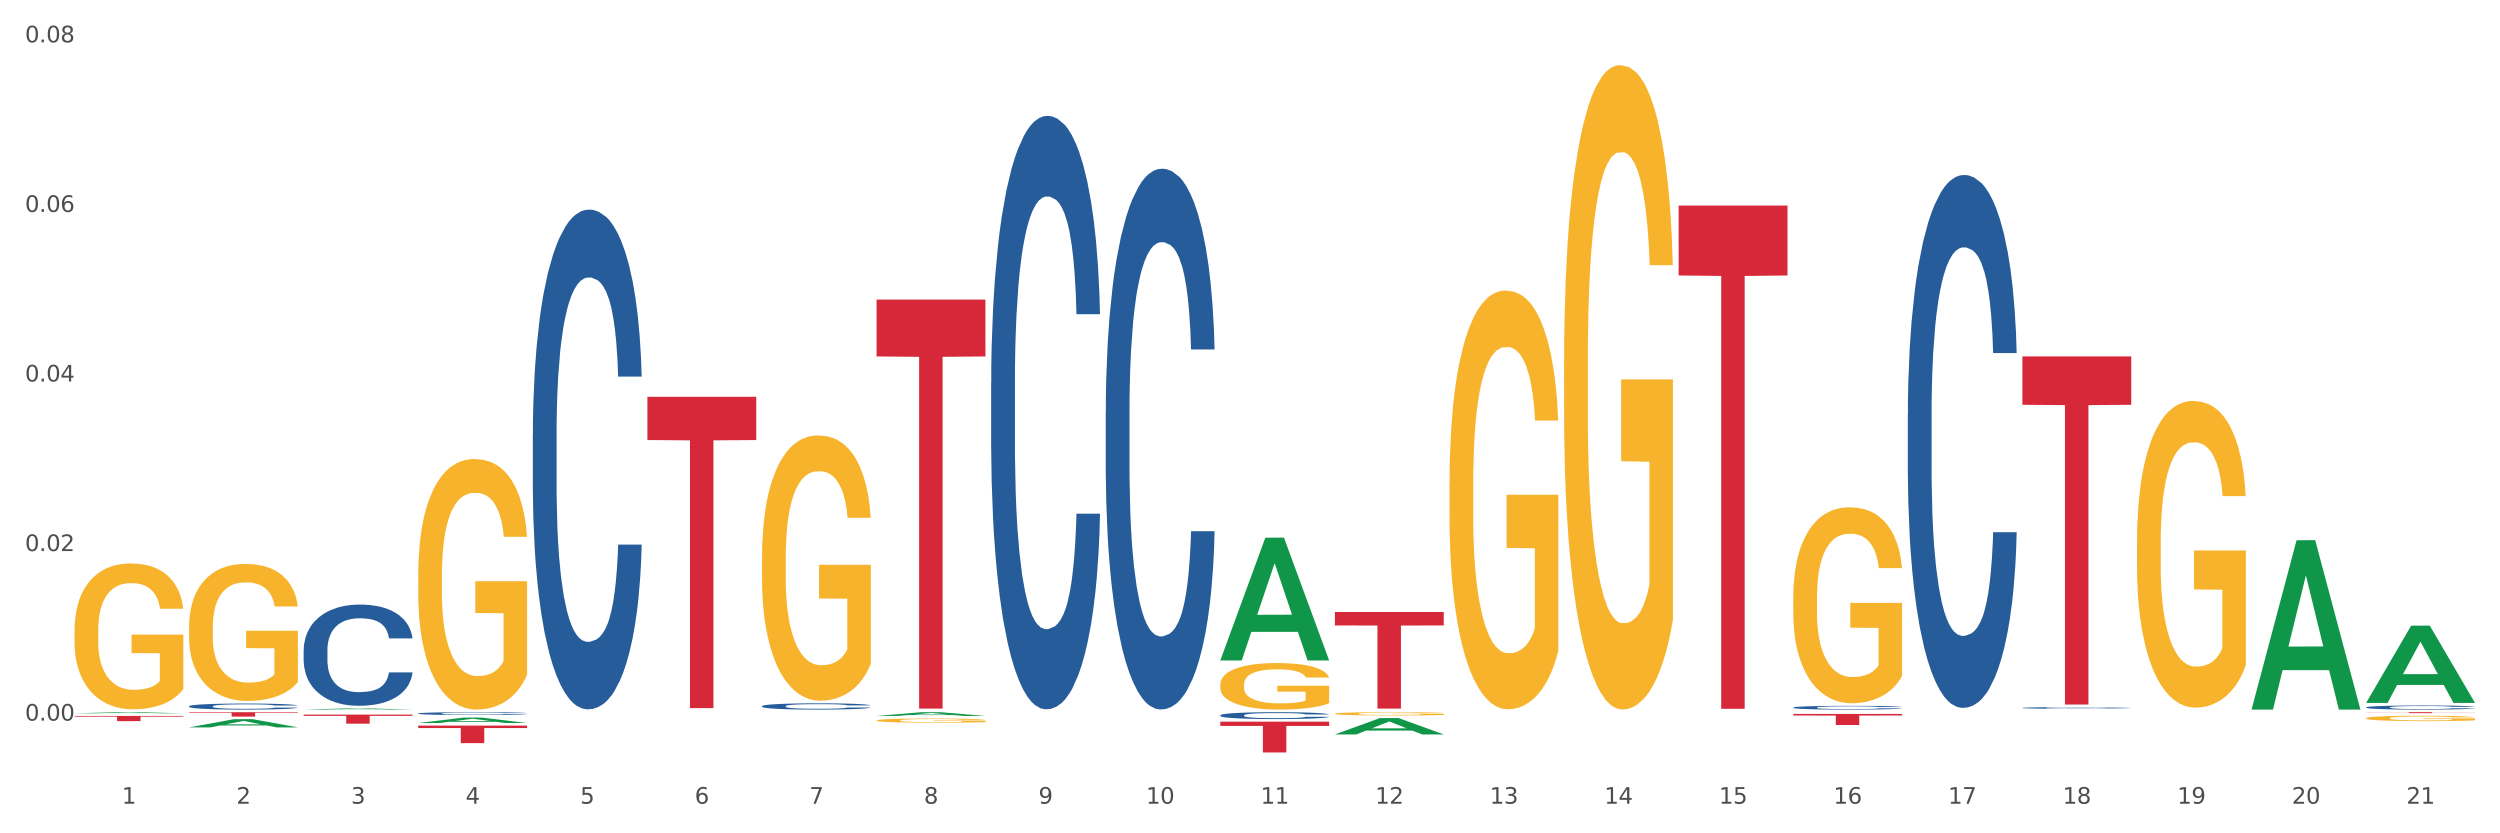 <?xml version="1.0" encoding="utf-8" standalone="no"?>
<!DOCTYPE svg PUBLIC "-//W3C//DTD SVG 1.1//EN"
  "http://www.w3.org/Graphics/SVG/1.1/DTD/svg11.dtd">
<svg xmlns:xlink="http://www.w3.org/1999/xlink" width="1080pt" height="360pt" viewBox="0 0 1080 360" xmlns="http://www.w3.org/2000/svg" version="1.1">
 <rect x="0" y="0" width="1080" height="360" fill="#333333" stroke="none"/>
 <defs>
  <style type="text/css">*{stroke-linejoin: round; stroke-linecap: butt}</style>
 </defs>
 <g id="figure_1">
  <g id="patch_1">
   <path d="M 0 360 
L 1080 360 
L 1080 0 
L 0 0 
z
" style="fill: #ffffff; stroke: #ffffff; stroke-linejoin: miter"/>
  </g>
  <g id="axes_1">
   <g id="matplotlib.axis_1">
    <g id="xtick_1">
     <g id="text_1">
      <!-- 1 -->
      <g style="fill: #4d4d4d" transform="translate(52.633 347.204) scale(0.096 -0.096)">
       <defs>
        <path id="DejaVuSans-31" d="M 794 531 
L 1825 531 
L 1825 4091 
L 703 3866 
L 703 4441 
L 1819 4666 
L 2450 4666 
L 2450 531 
L 3481 531 
L 3481 0 
L 794 0 
L 794 531 
z
" transform="scale(0.016)"/>
       </defs>
       <use xlink:href="#DejaVuSans-31"/>
      </g>
     </g>
    </g>
    <g id="xtick_2">
     <g id="text_2">
      <!-- 2 -->
      <g style="fill: #4d4d4d" transform="translate(102.133 347.204) scale(0.096 -0.096)">
       <defs>
        <path id="DejaVuSans-32" d="M 1228 531 
L 3431 531 
L 3431 0 
L 469 0 
L 469 531 
Q 828 903 1448 1529 
Q 2069 2156 2228 2338 
Q 2531 2678 2651 2914 
Q 2772 3150 2772 3378 
Q 2772 3750 2511 3984 
Q 2250 4219 1831 4219 
Q 1534 4219 1204 4116 
Q 875 4013 500 3803 
L 500 4441 
Q 881 4594 1212 4672 
Q 1544 4750 1819 4750 
Q 2544 4750 2975 4387 
Q 3406 4025 3406 3419 
Q 3406 3131 3298 2873 
Q 3191 2616 2906 2266 
Q 2828 2175 2409 1742 
Q 1991 1309 1228 531 
z
" transform="scale(0.016)"/>
       </defs>
       <use xlink:href="#DejaVuSans-32"/>
      </g>
     </g>
    </g>
    <g id="xtick_3">
     <g id="text_3">
      <!-- 3 -->
      <g style="fill: #4d4d4d" transform="translate(151.633 347.204) scale(0.096 -0.096)">
       <defs>
        <path id="DejaVuSans-33" d="M 2597 2516 
Q 3050 2419 3304 2112 
Q 3559 1806 3559 1356 
Q 3559 666 3084 287 
Q 2609 -91 1734 -91 
Q 1441 -91 1130 -33 
Q 819 25 488 141 
L 488 750 
Q 750 597 1062 519 
Q 1375 441 1716 441 
Q 2309 441 2620 675 
Q 2931 909 2931 1356 
Q 2931 1769 2642 2001 
Q 2353 2234 1838 2234 
L 1294 2234 
L 1294 2753 
L 1863 2753 
Q 2328 2753 2575 2939 
Q 2822 3125 2822 3475 
Q 2822 3834 2567 4026 
Q 2313 4219 1838 4219 
Q 1578 4219 1281 4162 
Q 984 4106 628 3988 
L 628 4550 
Q 988 4650 1302 4700 
Q 1616 4750 1894 4750 
Q 2613 4750 3031 4423 
Q 3450 4097 3450 3541 
Q 3450 3153 3228 2886 
Q 3006 2619 2597 2516 
z
" transform="scale(0.016)"/>
       </defs>
       <use xlink:href="#DejaVuSans-33"/>
      </g>
     </g>
    </g>
    <g id="xtick_4">
     <g id="text_4">
      <!-- 4 -->
      <g style="fill: #4d4d4d" transform="translate(201.133 347.204) scale(0.096 -0.096)">
       <defs>
        <path id="DejaVuSans-34" d="M 2419 4116 
L 825 1625 
L 2419 1625 
L 2419 4116 
z
M 2253 4666 
L 3047 4666 
L 3047 1625 
L 3713 1625 
L 3713 1100 
L 3047 1100 
L 3047 0 
L 2419 0 
L 2419 1100 
L 313 1100 
L 313 1709 
L 2253 4666 
z
" transform="scale(0.016)"/>
       </defs>
       <use xlink:href="#DejaVuSans-34"/>
      </g>
     </g>
    </g>
    <g id="xtick_5">
     <g id="text_5">
      <!-- 5 -->
      <g style="fill: #4d4d4d" transform="translate(250.633 347.204) scale(0.096 -0.096)">
       <defs>
        <path id="DejaVuSans-35" d="M 691 4666 
L 3169 4666 
L 3169 4134 
L 1269 4134 
L 1269 2991 
Q 1406 3038 1543 3061 
Q 1681 3084 1819 3084 
Q 2600 3084 3056 2656 
Q 3513 2228 3513 1497 
Q 3513 744 3044 326 
Q 2575 -91 1722 -91 
Q 1428 -91 1123 -41 
Q 819 9 494 109 
L 494 744 
Q 775 591 1075 516 
Q 1375 441 1709 441 
Q 2250 441 2565 725 
Q 2881 1009 2881 1497 
Q 2881 1984 2565 2268 
Q 2250 2553 1709 2553 
Q 1456 2553 1204 2497 
Q 953 2441 691 2322 
L 691 4666 
z
" transform="scale(0.016)"/>
       </defs>
       <use xlink:href="#DejaVuSans-35"/>
      </g>
     </g>
    </g>
    <g id="xtick_6">
     <g id="text_6">
      <!-- 6 -->
      <g style="fill: #4d4d4d" transform="translate(300.134 347.204) scale(0.096 -0.096)">
       <defs>
        <path id="DejaVuSans-36" d="M 2113 2584 
Q 1688 2584 1439 2293 
Q 1191 2003 1191 1497 
Q 1191 994 1439 701 
Q 1688 409 2113 409 
Q 2538 409 2786 701 
Q 3034 994 3034 1497 
Q 3034 2003 2786 2293 
Q 2538 2584 2113 2584 
z
M 3366 4563 
L 3366 3988 
Q 3128 4100 2886 4159 
Q 2644 4219 2406 4219 
Q 1781 4219 1451 3797 
Q 1122 3375 1075 2522 
Q 1259 2794 1537 2939 
Q 1816 3084 2150 3084 
Q 2853 3084 3261 2657 
Q 3669 2231 3669 1497 
Q 3669 778 3244 343 
Q 2819 -91 2113 -91 
Q 1303 -91 875 529 
Q 447 1150 447 2328 
Q 447 3434 972 4092 
Q 1497 4750 2381 4750 
Q 2619 4750 2861 4703 
Q 3103 4656 3366 4563 
z
" transform="scale(0.016)"/>
       </defs>
       <use xlink:href="#DejaVuSans-36"/>
      </g>
     </g>
    </g>
    <g id="xtick_7">
     <g id="text_7">
      <!-- 7 -->
      <g style="fill: #4d4d4d" transform="translate(349.634 347.204) scale(0.096 -0.096)">
       <defs>
        <path id="DejaVuSans-37" d="M 525 4666 
L 3525 4666 
L 3525 4397 
L 1831 0 
L 1172 0 
L 2766 4134 
L 525 4134 
L 525 4666 
z
" transform="scale(0.016)"/>
       </defs>
       <use xlink:href="#DejaVuSans-37"/>
      </g>
     </g>
    </g>
    <g id="xtick_8">
     <g id="text_8">
      <!-- 8 -->
      <g style="fill: #4d4d4d" transform="translate(399.134 347.204) scale(0.096 -0.096)">
       <defs>
        <path id="DejaVuSans-38" d="M 2034 2216 
Q 1584 2216 1326 1975 
Q 1069 1734 1069 1313 
Q 1069 891 1326 650 
Q 1584 409 2034 409 
Q 2484 409 2743 651 
Q 3003 894 3003 1313 
Q 3003 1734 2745 1975 
Q 2488 2216 2034 2216 
z
M 1403 2484 
Q 997 2584 770 2862 
Q 544 3141 544 3541 
Q 544 4100 942 4425 
Q 1341 4750 2034 4750 
Q 2731 4750 3128 4425 
Q 3525 4100 3525 3541 
Q 3525 3141 3298 2862 
Q 3072 2584 2669 2484 
Q 3125 2378 3379 2068 
Q 3634 1759 3634 1313 
Q 3634 634 3220 271 
Q 2806 -91 2034 -91 
Q 1263 -91 848 271 
Q 434 634 434 1313 
Q 434 1759 690 2068 
Q 947 2378 1403 2484 
z
M 1172 3481 
Q 1172 3119 1398 2916 
Q 1625 2713 2034 2713 
Q 2441 2713 2670 2916 
Q 2900 3119 2900 3481 
Q 2900 3844 2670 4047 
Q 2441 4250 2034 4250 
Q 1625 4250 1398 4047 
Q 1172 3844 1172 3481 
z
" transform="scale(0.016)"/>
       </defs>
       <use xlink:href="#DejaVuSans-38"/>
      </g>
     </g>
    </g>
    <g id="xtick_9">
     <g id="text_9">
      <!-- 9 -->
      <g style="fill: #4d4d4d" transform="translate(448.634 347.204) scale(0.096 -0.096)">
       <defs>
        <path id="DejaVuSans-39" d="M 703 97 
L 703 672 
Q 941 559 1184 500 
Q 1428 441 1663 441 
Q 2288 441 2617 861 
Q 2947 1281 2994 2138 
Q 2813 1869 2534 1725 
Q 2256 1581 1919 1581 
Q 1219 1581 811 2004 
Q 403 2428 403 3163 
Q 403 3881 828 4315 
Q 1253 4750 1959 4750 
Q 2769 4750 3195 4129 
Q 3622 3509 3622 2328 
Q 3622 1225 3098 567 
Q 2575 -91 1691 -91 
Q 1453 -91 1209 -44 
Q 966 3 703 97 
z
M 1959 2075 
Q 2384 2075 2632 2365 
Q 2881 2656 2881 3163 
Q 2881 3666 2632 3958 
Q 2384 4250 1959 4250 
Q 1534 4250 1286 3958 
Q 1038 3666 1038 3163 
Q 1038 2656 1286 2365 
Q 1534 2075 1959 2075 
z
" transform="scale(0.016)"/>
       </defs>
       <use xlink:href="#DejaVuSans-39"/>
      </g>
     </g>
    </g>
    <g id="xtick_10">
     <g id="text_10">
      <!-- 10 -->
      <g style="fill: #4d4d4d" transform="translate(495.079 347.204) scale(0.096 -0.096)">
       <defs>
        <path id="DejaVuSans-30" d="M 2034 4250 
Q 1547 4250 1301 3770 
Q 1056 3291 1056 2328 
Q 1056 1369 1301 889 
Q 1547 409 2034 409 
Q 2525 409 2770 889 
Q 3016 1369 3016 2328 
Q 3016 3291 2770 3770 
Q 2525 4250 2034 4250 
z
M 2034 4750 
Q 2819 4750 3233 4129 
Q 3647 3509 3647 2328 
Q 3647 1150 3233 529 
Q 2819 -91 2034 -91 
Q 1250 -91 836 529 
Q 422 1150 422 2328 
Q 422 3509 836 4129 
Q 1250 4750 2034 4750 
z
" transform="scale(0.016)"/>
       </defs>
       <use xlink:href="#DejaVuSans-31"/>
       <use xlink:href="#DejaVuSans-30" transform="translate(63.623 0)"/>
      </g>
     </g>
    </g>
    <g id="xtick_11">
     <g id="text_11">
      <!-- 11 -->
      <g style="fill: #4d4d4d" transform="translate(544.58 347.204) scale(0.096 -0.096)">
       <use xlink:href="#DejaVuSans-31"/>
       <use xlink:href="#DejaVuSans-31" transform="translate(63.623 0)"/>
      </g>
     </g>
    </g>
    <g id="xtick_12">
     <g id="text_12">
      <!-- 12 -->
      <g style="fill: #4d4d4d" transform="translate(594.08 347.204) scale(0.096 -0.096)">
       <use xlink:href="#DejaVuSans-31"/>
       <use xlink:href="#DejaVuSans-32" transform="translate(63.623 0)"/>
      </g>
     </g>
    </g>
    <g id="xtick_13">
     <g id="text_13">
      <!-- 13 -->
      <g style="fill: #4d4d4d" transform="translate(643.58 347.204) scale(0.096 -0.096)">
       <use xlink:href="#DejaVuSans-31"/>
       <use xlink:href="#DejaVuSans-33" transform="translate(63.623 0)"/>
      </g>
     </g>
    </g>
    <g id="xtick_14">
     <g id="text_14">
      <!-- 14 -->
      <g style="fill: #4d4d4d" transform="translate(693.08 347.204) scale(0.096 -0.096)">
       <use xlink:href="#DejaVuSans-31"/>
       <use xlink:href="#DejaVuSans-34" transform="translate(63.623 0)"/>
      </g>
     </g>
    </g>
    <g id="xtick_15">
     <g id="text_15">
      <!-- 15 -->
      <g style="fill: #4d4d4d" transform="translate(742.58 347.204) scale(0.096 -0.096)">
       <use xlink:href="#DejaVuSans-31"/>
       <use xlink:href="#DejaVuSans-35" transform="translate(63.623 0)"/>
      </g>
     </g>
    </g>
    <g id="xtick_16">
     <g id="text_16">
      <!-- 16 -->
      <g style="fill: #4d4d4d" transform="translate(792.08 347.204) scale(0.096 -0.096)">
       <use xlink:href="#DejaVuSans-31"/>
       <use xlink:href="#DejaVuSans-36" transform="translate(63.623 0)"/>
      </g>
     </g>
    </g>
    <g id="xtick_17">
     <g id="text_17">
      <!-- 17 -->
      <g style="fill: #4d4d4d" transform="translate(841.58 347.204) scale(0.096 -0.096)">
       <use xlink:href="#DejaVuSans-31"/>
       <use xlink:href="#DejaVuSans-37" transform="translate(63.623 0)"/>
      </g>
     </g>
    </g>
    <g id="xtick_18">
     <g id="text_18">
      <!-- 18 -->
      <g style="fill: #4d4d4d" transform="translate(891.08 347.204) scale(0.096 -0.096)">
       <use xlink:href="#DejaVuSans-31"/>
       <use xlink:href="#DejaVuSans-38" transform="translate(63.623 0)"/>
      </g>
     </g>
    </g>
    <g id="xtick_19">
     <g id="text_19">
      <!-- 19 -->
      <g style="fill: #4d4d4d" transform="translate(940.58 347.204) scale(0.096 -0.096)">
       <use xlink:href="#DejaVuSans-31"/>
       <use xlink:href="#DejaVuSans-39" transform="translate(63.623 0)"/>
      </g>
     </g>
    </g>
    <g id="xtick_20">
     <g id="text_20">
      <!-- 20 -->
      <g style="fill: #4d4d4d" transform="translate(990.08 347.204) scale(0.096 -0.096)">
       <use xlink:href="#DejaVuSans-32"/>
       <use xlink:href="#DejaVuSans-30" transform="translate(63.623 0)"/>
      </g>
     </g>
    </g>
    <g id="xtick_21">
     <g id="text_21">
      <!-- 21 -->
      <g style="fill: #4d4d4d" transform="translate(1039.58 347.204) scale(0.096 -0.096)">
       <use xlink:href="#DejaVuSans-32"/>
       <use xlink:href="#DejaVuSans-31" transform="translate(63.623 0)"/>
      </g>
     </g>
    </g>
    <g id="xtick_22"/>
    <g id="xtick_23"/>
    <g id="xtick_24"/>
    <g id="xtick_25"/>
    <g id="xtick_26"/>
    <g id="xtick_27"/>
    <g id="xtick_28"/>
    <g id="xtick_29"/>
    <g id="xtick_30"/>
    <g id="xtick_31"/>
    <g id="xtick_32"/>
    <g id="xtick_33"/>
    <g id="xtick_34"/>
    <g id="xtick_35"/>
    <g id="xtick_36"/>
    <g id="xtick_37"/>
    <g id="xtick_38"/>
    <g id="xtick_39"/>
    <g id="xtick_40"/>
    <g id="xtick_41"/>
   </g>
   <g id="matplotlib.axis_2">
    <g id="ytick_1">
     <g id="text_22">
      <!-- 0.00 -->
      <g style="fill: #4d4d4d" transform="translate(10.8 311.31) scale(0.096 -0.096)">
       <defs>
        <path id="DejaVuSans-2e" d="M 684 794 
L 1344 794 
L 1344 0 
L 684 0 
L 684 794 
z
" transform="scale(0.016)"/>
       </defs>
       <use xlink:href="#DejaVuSans-30"/>
       <use xlink:href="#DejaVuSans-2e" transform="translate(63.623 0)"/>
       <use xlink:href="#DejaVuSans-30" transform="translate(95.41 0)"/>
       <use xlink:href="#DejaVuSans-30" transform="translate(159.033 0)"/>
      </g>
     </g>
    </g>
    <g id="ytick_2">
     <g id="text_23">
      <!-- 0.02 -->
      <g style="fill: #4d4d4d" transform="translate(10.8 238.059) scale(0.096 -0.096)">
       <use xlink:href="#DejaVuSans-30"/>
       <use xlink:href="#DejaVuSans-2e" transform="translate(63.623 0)"/>
       <use xlink:href="#DejaVuSans-30" transform="translate(95.41 0)"/>
       <use xlink:href="#DejaVuSans-32" transform="translate(159.033 0)"/>
      </g>
     </g>
    </g>
    <g id="ytick_3">
     <g id="text_24">
      <!-- 0.04 -->
      <g style="fill: #4d4d4d" transform="translate(10.8 164.807) scale(0.096 -0.096)">
       <use xlink:href="#DejaVuSans-30"/>
       <use xlink:href="#DejaVuSans-2e" transform="translate(63.623 0)"/>
       <use xlink:href="#DejaVuSans-30" transform="translate(95.41 0)"/>
       <use xlink:href="#DejaVuSans-34" transform="translate(159.033 0)"/>
      </g>
     </g>
    </g>
    <g id="ytick_4">
     <g id="text_25">
      <!-- 0.06 -->
      <g style="fill: #4d4d4d" transform="translate(10.8 91.555) scale(0.096 -0.096)">
       <use xlink:href="#DejaVuSans-30"/>
       <use xlink:href="#DejaVuSans-2e" transform="translate(63.623 0)"/>
       <use xlink:href="#DejaVuSans-30" transform="translate(95.41 0)"/>
       <use xlink:href="#DejaVuSans-36" transform="translate(159.033 0)"/>
      </g>
     </g>
    </g>
    <g id="ytick_5">
     <g id="text_26">
      <!-- 0.08 -->
      <g style="fill: #4d4d4d" transform="translate(10.8 18.303) scale(0.096 -0.096)">
       <use xlink:href="#DejaVuSans-30"/>
       <use xlink:href="#DejaVuSans-2e" transform="translate(63.623 0)"/>
       <use xlink:href="#DejaVuSans-30" transform="translate(95.41 0)"/>
       <use xlink:href="#DejaVuSans-38" transform="translate(159.033 0)"/>
      </g>
     </g>
    </g>
    <g id="ytick_6"/>
    <g id="ytick_7"/>
    <g id="ytick_8"/>
    <g id="ytick_9"/>
   </g>
   <g id="PolyCollection_1">
    <path d="M 32.175 308.151 
L 32.223 308.151 
L 51.615 307.664 
L 59.663 307.663 
L 79.2 308.152 
L 69.892 308.152 
L 65.674 308.038 
L 45.652 308.038 
L 45.507 308.04 
L 41.435 308.152 
L 32.175 308.152 
L 32.175 308.151 
L 48.173 307.97 
L 63.153 307.97 
L 55.736 307.767 
L 55.639 307.766 
L 55.542 307.768 
L 48.125 307.97 
L 48.173 307.97 
L 32.175 308.151 
z
" clip-path="url(#p391ae6c636)" style="fill: #109648"/>
    <path d="M 32.175 309.27 
L 79.2 309.27 
L 79.2 309.585 
L 60.702 309.588 
L 60.702 311.539 
L 50.562 311.539 
L 50.562 309.588 
L 32.175 309.585 
L 32.175 309.272 
L 32.175 309.27 
z
" clip-path="url(#p391ae6c636)" style="fill: #d62839"/>
    <path d="M 81.675 307.663 
L 128.7 307.663 
L 128.7 307.927 
L 110.202 307.929 
L 110.202 309.56 
L 100.062 309.56 
L 100.062 307.929 
L 81.675 307.927 
L 81.675 307.665 
L 81.675 307.663 
z
" clip-path="url(#p391ae6c636)" style="fill: #d62839"/>
    <path d="M 131.175 308.709 
L 178.2 308.709 
L 178.2 309.254 
L 159.702 309.258 
L 159.702 312.632 
L 149.562 312.632 
L 149.562 309.258 
L 131.175 309.254 
L 131.175 308.712 
L 131.175 308.709 
z
" clip-path="url(#p391ae6c636)" style="fill: #d62839"/>
    <path d="M 180.675 313.468 
L 227.7 313.468 
L 227.7 314.518 
L 209.202 314.525 
L 209.202 321.022 
L 199.062 321.022 
L 199.062 314.525 
L 180.675 314.518 
L 180.675 313.475 
L 180.675 313.468 
z
" clip-path="url(#p391ae6c636)" style="fill: #d62839"/>
    <path d="M 279.675 171.412 
L 326.7 171.412 
L 326.7 190.102 
L 308.202 190.229 
L 308.202 305.905 
L 298.062 305.905 
L 298.062 190.229 
L 279.675 190.102 
L 279.675 171.539 
L 279.675 171.412 
z
" clip-path="url(#p391ae6c636)" style="fill: #d62839"/>
    <path d="M 378.675 129.43 
L 425.7 129.43 
L 425.7 153.984 
L 407.202 154.15 
L 407.202 306.122 
L 397.062 306.122 
L 397.062 154.15 
L 378.675 153.984 
L 378.675 129.596 
L 378.675 129.43 
z
" clip-path="url(#p391ae6c636)" style="fill: #d62839"/>
    <path d="M 527.175 311.75 
L 574.2 311.75 
L 574.2 313.6 
L 555.702 313.612 
L 555.702 325.062 
L 545.562 325.062 
L 545.562 313.612 
L 527.175 313.6 
L 527.175 311.762 
L 527.175 311.75 
z
" clip-path="url(#p391ae6c636)" style="fill: #d62839"/>
    <path d="M 576.675 264.397 
L 623.7 264.397 
L 623.7 270.196 
L 605.202 270.235 
L 605.202 306.123 
L 595.062 306.123 
L 595.062 270.235 
L 576.675 270.196 
L 576.675 264.436 
L 576.675 264.397 
z
" clip-path="url(#p391ae6c636)" style="fill: #d62839"/>
    <path d="M 725.175 88.792 
L 772.2 88.792 
L 772.2 119.005 
L 753.702 119.21 
L 753.702 306.205 
L 743.562 306.205 
L 743.562 119.21 
L 725.175 119.005 
L 725.175 88.996 
L 725.175 88.792 
z
" clip-path="url(#p391ae6c636)" style="fill: #d62839"/>
    <path d="M 873.675 153.973 
L 920.7 153.973 
L 920.7 174.873 
L 902.202 175.014 
L 902.202 304.368 
L 892.062 304.368 
L 892.062 175.014 
L 873.675 174.873 
L 873.675 154.114 
L 873.675 153.973 
z
" clip-path="url(#p391ae6c636)" style="fill: #d62839"/>
    <path d="M 1022.175 307.663 
L 1069.2 307.663 
L 1069.2 307.723 
L 1050.702 307.723 
L 1050.702 308.092 
L 1040.562 308.092 
L 1040.562 307.723 
L 1022.175 307.723 
L 1022.175 307.664 
L 1022.175 307.663 
z
" clip-path="url(#p391ae6c636)" style="fill: #d62839"/>
    <path d="M 1022.175 310.278 
L 1022.231 310.275 
L 1022.231 310.2 
L 1022.342 310.134 
L 1022.897 309.976 
L 1023.73 309.845 
L 1024.34 309.776 
L 1024.951 309.719 
L 1025.673 309.662 
L 1026.561 309.603 
L 1028.171 309.516 
L 1029.17 309.472 
L 1030.392 309.425 
L 1032.613 309.358 
L 1034.223 309.32 
L 1035.888 309.288 
L 1038.609 309.25 
L 1040.385 309.233 
L 1042.273 309.221 
L 1044.549 309.212 
L 1046.27 309.21 
L 1050.046 309.216 
L 1053.266 309.235 
L 1054.82 309.25 
L 1056.819 309.276 
L 1057.874 309.292 
L 1059.595 309.326 
L 1061.372 309.37 
L 1062.593 309.408 
L 1064.425 309.48 
L 1065.813 309.552 
L 1067.09 309.64 
L 1067.756 309.702 
L 1068.256 309.759 
L 1068.7 309.824 
L 1069.144 309.927 
L 1059.151 309.927 
L 1058.762 309.854 
L 1058.152 309.784 
L 1057.263 309.716 
L 1056.486 309.674 
L 1055.154 309.622 
L 1053.932 309.588 
L 1052.655 309.562 
L 1051.101 309.541 
L 1049.879 309.531 
L 1048.158 309.522 
L 1044.771 309.524 
L 1042.495 309.541 
L 1040.941 309.562 
L 1039.941 309.581 
L 1039.053 309.603 
L 1038.054 309.632 
L 1036.888 309.676 
L 1036.055 309.716 
L 1035.222 309.767 
L 1034.556 309.818 
L 1033.945 309.877 
L 1033.445 309.94 
L 1033.057 310.005 
L 1032.724 310.086 
L 1032.446 310.219 
L 1032.446 310.508 
L 1032.557 310.573 
L 1032.835 310.659 
L 1033.168 310.725 
L 1033.723 310.803 
L 1034.223 310.856 
L 1035.167 310.932 
L 1036.221 310.995 
L 1037.054 311.035 
L 1037.887 311.069 
L 1039.331 311.115 
L 1040.941 311.153 
L 1042.329 311.176 
L 1044.216 311.197 
L 1045.493 311.206 
L 1046.604 311.21 
L 1049.324 311.21 
L 1051.267 311.204 
L 1053.432 311.189 
L 1055.098 311.17 
L 1056.486 311.147 
L 1058.041 311.109 
L 1059.04 311.073 
L 1059.04 310.632 
L 1046.826 310.63 
L 1046.826 310.337 
L 1069.2 310.337 
L 1069.2 311.197 
L 1068.256 311.242 
L 1067.201 311.282 
L 1066.091 311.318 
L 1064.425 311.362 
L 1062.427 311.404 
L 1060.65 311.434 
L 1058.762 311.459 
L 1056.542 311.482 
L 1053.655 311.503 
L 1051.878 311.512 
L 1049.657 311.518 
L 1047.048 311.52 
L 1044.771 311.516 
L 1042.551 311.505 
L 1040.219 311.486 
L 1037.943 311.459 
L 1036.221 311.432 
L 1034.5 311.398 
L 1032.668 311.353 
L 1031.225 311.311 
L 1030.114 311.273 
L 1028.893 311.225 
L 1027.56 311.161 
L 1026.561 311.105 
L 1025.673 311.045 
L 1024.729 310.97 
L 1024.063 310.904 
L 1023.396 310.822 
L 1023.008 310.761 
L 1022.564 310.666 
L 1022.231 310.533 
L 1022.175 310.278 
z
" clip-path="url(#p391ae6c636)" style="fill: #f7b32b"/>
    <path d="M 32.175 272.535 
L 32.231 272.477 
L 32.231 270.406 
L 32.342 268.622 
L 32.897 264.306 
L 33.73 260.739 
L 34.34 258.84 
L 34.951 257.286 
L 35.673 255.732 
L 36.561 254.121 
L 38.171 251.762 
L 39.17 250.554 
L 40.392 249.288 
L 42.613 247.446 
L 44.223 246.411 
L 45.888 245.547 
L 48.609 244.512 
L 50.385 244.051 
L 52.273 243.706 
L 54.549 243.476 
L 56.27 243.418 
L 60.046 243.591 
L 63.266 244.109 
L 64.82 244.512 
L 66.819 245.202 
L 67.874 245.663 
L 69.595 246.583 
L 71.372 247.792 
L 72.593 248.827 
L 74.425 250.784 
L 75.813 252.74 
L 77.09 255.157 
L 77.756 256.826 
L 78.256 258.379 
L 78.7 260.163 
L 79.144 262.983 
L 69.151 262.983 
L 68.762 260.969 
L 68.152 259.07 
L 67.263 257.229 
L 66.486 256.078 
L 65.154 254.639 
L 63.932 253.718 
L 62.655 253.028 
L 61.101 252.453 
L 59.879 252.165 
L 58.158 251.935 
L 54.771 251.992 
L 52.495 252.453 
L 50.941 253.028 
L 49.941 253.546 
L 49.053 254.121 
L 48.054 254.927 
L 46.888 256.135 
L 46.055 257.229 
L 45.222 258.61 
L 44.556 259.991 
L 43.945 261.602 
L 43.445 263.328 
L 43.057 265.112 
L 42.724 267.298 
L 42.446 270.924 
L 42.446 278.807 
L 42.557 280.591 
L 42.835 282.95 
L 43.168 284.734 
L 43.723 286.863 
L 44.223 288.301 
L 45.167 290.373 
L 46.221 292.099 
L 47.054 293.192 
L 47.887 294.113 
L 49.331 295.379 
L 50.941 296.415 
L 52.329 297.048 
L 54.216 297.623 
L 55.493 297.853 
L 56.604 297.968 
L 59.324 297.968 
L 61.267 297.796 
L 63.432 297.393 
L 65.098 296.875 
L 66.486 296.242 
L 68.041 295.206 
L 69.04 294.228 
L 69.04 282.202 
L 56.826 282.144 
L 56.826 274.146 
L 79.2 274.146 
L 79.2 297.623 
L 78.256 298.831 
L 77.201 299.925 
L 76.091 300.903 
L 74.425 302.111 
L 72.427 303.262 
L 70.65 304.068 
L 68.762 304.758 
L 66.542 305.391 
L 63.655 305.967 
L 61.878 306.197 
L 59.657 306.369 
L 57.048 306.427 
L 54.771 306.312 
L 52.551 306.024 
L 50.219 305.506 
L 47.943 304.758 
L 46.221 304.01 
L 44.5 303.09 
L 42.668 301.881 
L 41.225 300.73 
L 40.114 299.695 
L 38.893 298.371 
L 37.56 296.645 
L 36.561 295.091 
L 35.673 293.48 
L 34.729 291.409 
L 34.063 289.625 
L 33.396 287.381 
L 33.008 285.712 
L 32.564 283.122 
L 32.231 279.497 
L 32.175 272.535 
z
" clip-path="url(#p391ae6c636)" style="fill: #f7b32b"/>
    <path d="M 873.675 305.803 
L 873.731 305.803 
L 873.731 305.784 
L 873.897 305.76 
L 874.509 305.715 
L 875.287 305.681 
L 876.621 305.641 
L 877.344 305.624 
L 878.289 305.605 
L 880.234 305.575 
L 882.457 305.549 
L 884.014 305.535 
L 885.181 305.526 
L 887.794 305.51 
L 889.294 305.503 
L 890.851 305.497 
L 892.185 305.493 
L 894.408 305.489 
L 896.187 305.487 
L 898.244 305.486 
L 899.967 305.487 
L 902.246 305.489 
L 905.581 305.497 
L 906.859 305.501 
L 908.582 305.509 
L 910.361 305.519 
L 911.806 305.53 
L 913.474 305.545 
L 915.197 305.564 
L 916.865 305.588 
L 918.032 305.611 
L 918.977 305.635 
L 919.811 305.664 
L 920.422 305.695 
L 920.7 305.722 
L 910.528 305.722 
L 910.25 305.698 
L 909.694 305.672 
L 909.138 305.655 
L 908.527 305.641 
L 907.582 305.625 
L 906.748 305.614 
L 905.359 305.602 
L 904.08 305.594 
L 903.024 305.59 
L 901.745 305.586 
L 899.022 305.582 
L 897.076 305.582 
L 895.853 305.583 
L 894.353 305.587 
L 893.074 305.591 
L 891.573 305.599 
L 890.406 305.607 
L 889.239 305.618 
L 888.572 305.626 
L 887.571 305.64 
L 886.904 305.652 
L 886.015 305.672 
L 885.515 305.686 
L 884.625 305.723 
L 884.236 305.75 
L 884.069 305.768 
L 883.958 305.789 
L 883.958 305.89 
L 884.292 305.935 
L 884.57 305.954 
L 885.014 305.976 
L 885.848 306.004 
L 887.071 306.032 
L 888.349 306.052 
L 889.406 306.064 
L 890.406 306.073 
L 891.407 306.08 
L 892.63 306.087 
L 893.63 306.091 
L 895.131 306.095 
L 896.91 306.097 
L 898.299 306.097 
L 901.134 306.093 
L 902.413 306.09 
L 903.635 306.086 
L 904.969 306.078 
L 906.026 306.071 
L 906.637 306.065 
L 907.638 306.053 
L 908.416 306.04 
L 909.083 306.025 
L 909.527 306.012 
L 910.028 305.993 
L 910.417 305.971 
L 910.528 305.959 
L 920.7 305.959 
L 920.478 305.982 
L 920.089 306.005 
L 919.31 306.035 
L 918.699 306.053 
L 917.754 306.074 
L 916.753 306.092 
L 915.364 306.112 
L 914.085 306.127 
L 912.751 306.14 
L 911.306 306.151 
L 908.694 306.167 
L 907.749 306.172 
L 905.748 306.18 
L 904.191 306.184 
L 901.912 306.189 
L 899.578 306.191 
L 897.132 306.192 
L 894.964 306.191 
L 892.574 306.187 
L 891.073 306.183 
L 889.406 306.177 
L 887.46 306.168 
L 885.626 306.157 
L 883.903 306.144 
L 882.291 306.129 
L 880.79 306.113 
L 878.844 306.085 
L 877.399 306.058 
L 876.343 306.033 
L 875.62 306.011 
L 874.898 305.984 
L 874.509 305.966 
L 873.897 305.921 
L 873.675 305.879 
L 873.675 305.803 
z
" clip-path="url(#p391ae6c636)" style="fill: #255c99"/>
    <path d="M 824.175 179.031 
L 824.231 178.821 
L 824.231 172.934 
L 824.397 164.944 
L 825.009 150.226 
L 825.787 139.082 
L 827.121 126.046 
L 827.844 120.579 
L 828.789 114.482 
L 830.734 104.6 
L 832.957 96.189 
L 834.514 91.564 
L 835.681 88.62 
L 838.294 83.364 
L 839.794 81.051 
L 841.351 79.159 
L 842.685 77.897 
L 844.908 76.425 
L 846.687 75.794 
L 848.744 75.584 
L 850.467 75.794 
L 852.746 76.635 
L 856.081 79.159 
L 857.359 80.63 
L 859.082 83.153 
L 860.861 86.518 
L 862.306 89.882 
L 863.974 94.718 
L 865.697 101.025 
L 867.365 109.015 
L 868.532 116.374 
L 869.477 124.154 
L 870.311 133.615 
L 870.922 143.918 
L 871.2 152.539 
L 861.028 152.539 
L 860.75 144.759 
L 860.194 136.349 
L 859.638 130.672 
L 859.027 126.046 
L 858.082 120.79 
L 857.248 117.426 
L 855.859 113.431 
L 854.58 110.907 
L 853.524 109.436 
L 852.245 108.174 
L 849.522 106.913 
L 847.576 106.913 
L 846.353 107.333 
L 844.853 108.384 
L 843.574 109.856 
L 842.073 112.379 
L 840.906 115.113 
L 839.739 118.687 
L 839.072 121.21 
L 838.071 125.836 
L 837.404 129.62 
L 836.515 136.138 
L 836.015 140.764 
L 835.125 152.749 
L 834.736 161.58 
L 834.569 167.677 
L 834.458 174.405 
L 834.458 207.206 
L 834.792 221.924 
L 835.07 228.232 
L 835.514 235.38 
L 836.348 244.632 
L 837.571 253.673 
L 838.849 260.191 
L 839.906 264.186 
L 840.906 267.129 
L 841.907 269.442 
L 843.13 271.545 
L 844.13 272.806 
L 845.631 274.068 
L 847.41 274.699 
L 848.799 274.699 
L 851.634 273.647 
L 852.913 272.596 
L 854.135 271.124 
L 855.469 268.811 
L 856.526 266.288 
L 857.137 264.396 
L 858.138 260.401 
L 858.916 256.196 
L 859.583 251.36 
L 860.027 247.155 
L 860.528 240.847 
L 860.917 233.698 
L 861.028 229.914 
L 871.2 229.914 
L 870.978 237.483 
L 870.589 244.842 
L 869.81 254.724 
L 869.199 260.401 
L 868.254 267.34 
L 867.253 273.227 
L 865.864 279.745 
L 864.585 284.581 
L 863.251 288.786 
L 861.806 292.571 
L 859.194 297.827 
L 858.249 299.299 
L 856.248 301.822 
L 854.691 303.294 
L 852.412 304.766 
L 850.078 305.607 
L 847.632 305.817 
L 845.464 305.396 
L 843.074 304.135 
L 841.573 302.873 
L 839.906 300.981 
L 837.96 298.037 
L 836.126 294.463 
L 834.403 290.258 
L 832.791 285.422 
L 831.29 279.955 
L 829.344 270.914 
L 827.899 262.083 
L 826.843 253.883 
L 826.12 246.945 
L 825.398 238.114 
L 825.009 232.016 
L 824.397 217.298 
L 824.175 203.631 
L 824.175 179.031 
z
" clip-path="url(#p391ae6c636)" style="fill: #255c99"/>
    <path d="M 774.675 305.651 
L 774.731 305.649 
L 774.731 305.608 
L 774.897 305.551 
L 775.509 305.448 
L 776.287 305.369 
L 777.621 305.277 
L 778.344 305.238 
L 779.289 305.195 
L 781.234 305.126 
L 783.457 305.066 
L 785.014 305.034 
L 786.181 305.013 
L 788.794 304.976 
L 790.294 304.96 
L 791.851 304.946 
L 793.185 304.937 
L 795.408 304.927 
L 797.187 304.923 
L 799.244 304.921 
L 800.967 304.923 
L 803.246 304.928 
L 806.581 304.946 
L 807.859 304.957 
L 809.582 304.974 
L 811.361 304.998 
L 812.806 305.022 
L 814.474 305.056 
L 816.197 305.1 
L 817.865 305.157 
L 819.032 305.209 
L 819.977 305.264 
L 820.811 305.33 
L 821.422 305.403 
L 821.7 305.464 
L 811.528 305.464 
L 811.25 305.409 
L 810.694 305.35 
L 810.138 305.31 
L 809.527 305.277 
L 808.582 305.24 
L 807.748 305.216 
L 806.359 305.188 
L 805.08 305.17 
L 804.024 305.16 
L 802.745 305.151 
L 800.022 305.142 
L 798.076 305.142 
L 796.853 305.145 
L 795.353 305.152 
L 794.074 305.163 
L 792.573 305.181 
L 791.406 305.2 
L 790.239 305.225 
L 789.572 305.243 
L 788.571 305.275 
L 787.904 305.302 
L 787.015 305.348 
L 786.515 305.381 
L 785.625 305.465 
L 785.236 305.528 
L 785.069 305.571 
L 784.958 305.618 
L 784.958 305.849 
L 785.292 305.953 
L 785.57 305.998 
L 786.014 306.048 
L 786.848 306.113 
L 788.071 306.177 
L 789.349 306.223 
L 790.406 306.251 
L 791.406 306.272 
L 792.407 306.288 
L 793.63 306.303 
L 794.63 306.312 
L 796.131 306.321 
L 797.91 306.325 
L 799.299 306.325 
L 802.134 306.318 
L 803.413 306.311 
L 804.635 306.3 
L 805.969 306.284 
L 807.026 306.266 
L 807.637 306.253 
L 808.638 306.225 
L 809.416 306.195 
L 810.083 306.161 
L 810.527 306.131 
L 811.028 306.087 
L 811.417 306.036 
L 811.528 306.01 
L 821.7 306.01 
L 821.478 306.063 
L 821.089 306.115 
L 820.31 306.185 
L 819.699 306.225 
L 818.754 306.274 
L 817.753 306.315 
L 816.364 306.361 
L 815.085 306.395 
L 813.751 306.425 
L 812.306 306.452 
L 809.694 306.489 
L 808.749 306.499 
L 806.748 306.517 
L 805.191 306.527 
L 802.912 306.538 
L 800.578 306.544 
L 798.132 306.545 
L 795.964 306.542 
L 793.574 306.533 
L 792.073 306.524 
L 790.406 306.511 
L 788.46 306.49 
L 786.626 306.465 
L 784.903 306.435 
L 783.291 306.401 
L 781.79 306.363 
L 779.844 306.299 
L 778.399 306.237 
L 777.343 306.179 
L 776.62 306.13 
L 775.898 306.067 
L 775.509 306.024 
L 774.897 305.921 
L 774.675 305.824 
L 774.675 305.651 
z
" clip-path="url(#p391ae6c636)" style="fill: #255c99"/>
    <path d="M 527.175 308.997 
L 527.231 308.994 
L 527.231 308.918 
L 527.397 308.815 
L 528.009 308.626 
L 528.787 308.482 
L 530.121 308.314 
L 530.844 308.243 
L 531.789 308.165 
L 533.734 308.037 
L 535.957 307.929 
L 537.514 307.869 
L 538.681 307.831 
L 541.294 307.763 
L 542.794 307.734 
L 544.351 307.709 
L 545.685 307.693 
L 547.908 307.674 
L 549.687 307.666 
L 551.744 307.663 
L 553.467 307.666 
L 555.746 307.677 
L 559.081 307.709 
L 560.359 307.728 
L 562.082 307.761 
L 563.861 307.804 
L 565.306 307.848 
L 566.974 307.91 
L 568.697 307.991 
L 570.365 308.094 
L 571.532 308.189 
L 572.477 308.289 
L 573.311 308.411 
L 573.922 308.544 
L 574.2 308.655 
L 564.028 308.655 
L 563.75 308.555 
L 563.194 308.447 
L 562.638 308.373 
L 562.027 308.314 
L 561.082 308.246 
L 560.248 308.203 
L 558.859 308.151 
L 557.58 308.119 
L 556.524 308.1 
L 555.245 308.083 
L 552.522 308.067 
L 550.576 308.067 
L 549.353 308.073 
L 547.853 308.086 
L 546.574 308.105 
L 545.073 308.138 
L 543.906 308.173 
L 542.739 308.219 
L 542.072 308.251 
L 541.071 308.311 
L 540.404 308.36 
L 539.515 308.444 
L 539.015 308.504 
L 538.125 308.658 
L 537.736 308.772 
L 537.569 308.851 
L 537.458 308.937 
L 537.458 309.36 
L 537.792 309.55 
L 538.07 309.631 
L 538.514 309.724 
L 539.348 309.843 
L 540.571 309.959 
L 541.849 310.044 
L 542.906 310.095 
L 543.906 310.133 
L 544.907 310.163 
L 546.13 310.19 
L 547.13 310.206 
L 548.631 310.222 
L 550.41 310.231 
L 551.799 310.231 
L 554.634 310.217 
L 555.913 310.203 
L 557.135 310.184 
L 558.469 310.155 
L 559.526 310.122 
L 560.137 310.098 
L 561.138 310.046 
L 561.916 309.992 
L 562.583 309.93 
L 563.027 309.875 
L 563.528 309.794 
L 563.917 309.702 
L 564.028 309.653 
L 574.2 309.653 
L 573.978 309.751 
L 573.589 309.846 
L 572.81 309.973 
L 572.199 310.046 
L 571.254 310.136 
L 570.253 310.212 
L 568.864 310.296 
L 567.585 310.358 
L 566.251 310.412 
L 564.806 310.461 
L 562.194 310.529 
L 561.249 310.548 
L 559.248 310.58 
L 557.691 310.599 
L 555.412 310.618 
L 553.078 310.629 
L 550.632 310.632 
L 548.464 310.626 
L 546.074 310.61 
L 544.573 310.594 
L 542.906 310.569 
L 540.96 310.532 
L 539.126 310.485 
L 537.403 310.431 
L 535.791 310.369 
L 534.29 310.298 
L 532.344 310.182 
L 530.899 310.068 
L 529.843 309.962 
L 529.12 309.873 
L 528.398 309.759 
L 528.009 309.68 
L 527.397 309.49 
L 527.175 309.314 
L 527.175 308.997 
z
" clip-path="url(#p391ae6c636)" style="fill: #255c99"/>
    <path d="M 477.675 177.847 
L 477.731 177.634 
L 477.731 171.66 
L 477.897 163.552 
L 478.509 148.617 
L 479.287 137.309 
L 480.621 124.081 
L 481.344 118.534 
L 482.289 112.347 
L 484.234 102.319 
L 486.457 93.784 
L 488.014 89.091 
L 489.181 86.104 
L 491.794 80.77 
L 493.294 78.423 
L 494.851 76.503 
L 496.185 75.222 
L 498.408 73.729 
L 500.187 73.089 
L 502.244 72.875 
L 503.967 73.089 
L 506.246 73.942 
L 509.581 76.503 
L 510.859 77.996 
L 512.582 80.556 
L 514.361 83.97 
L 515.806 87.384 
L 517.474 92.291 
L 519.197 98.692 
L 520.865 106.799 
L 522.032 114.267 
L 522.977 122.161 
L 523.811 131.762 
L 524.422 142.217 
L 524.7 150.964 
L 514.528 150.964 
L 514.25 143.07 
L 513.694 134.536 
L 513.138 128.775 
L 512.527 124.081 
L 511.582 118.747 
L 510.748 115.334 
L 509.359 111.28 
L 508.08 108.719 
L 507.024 107.226 
L 505.745 105.946 
L 503.022 104.666 
L 501.076 104.666 
L 499.853 105.092 
L 498.353 106.159 
L 497.074 107.653 
L 495.573 110.213 
L 494.406 112.987 
L 493.239 116.614 
L 492.572 119.174 
L 491.571 123.868 
L 490.904 127.708 
L 490.015 134.322 
L 489.515 139.016 
L 488.625 151.178 
L 488.236 160.139 
L 488.069 166.326 
L 487.958 173.153 
L 487.958 206.437 
L 488.292 221.372 
L 488.57 227.773 
L 489.014 235.027 
L 489.848 244.415 
L 491.071 253.589 
L 492.349 260.203 
L 493.406 264.257 
L 494.406 267.244 
L 495.407 269.591 
L 496.63 271.724 
L 497.63 273.004 
L 499.131 274.285 
L 500.91 274.925 
L 502.299 274.925 
L 505.134 273.858 
L 506.413 272.791 
L 507.635 271.298 
L 508.969 268.951 
L 510.026 266.39 
L 510.637 264.47 
L 511.637 260.416 
L 512.416 256.149 
L 513.083 251.242 
L 513.527 246.975 
L 514.028 240.574 
L 514.417 233.32 
L 514.528 229.48 
L 524.7 229.48 
L 524.478 237.16 
L 524.089 244.628 
L 523.31 254.656 
L 522.699 260.416 
L 521.754 267.457 
L 520.753 273.431 
L 519.364 280.045 
L 518.085 284.952 
L 516.751 289.22 
L 515.306 293.06 
L 512.694 298.394 
L 511.749 299.887 
L 509.748 302.448 
L 508.191 303.941 
L 505.912 305.435 
L 503.578 306.288 
L 501.132 306.502 
L 498.964 306.075 
L 496.574 304.795 
L 495.073 303.515 
L 493.406 301.594 
L 491.46 298.607 
L 489.626 294.98 
L 487.903 290.713 
L 486.291 285.806 
L 484.79 280.259 
L 482.844 271.084 
L 481.399 262.123 
L 480.343 253.802 
L 479.62 246.762 
L 478.898 237.801 
L 478.509 231.613 
L 477.897 216.678 
L 477.675 202.81 
L 477.675 177.847 
z
" clip-path="url(#p391ae6c636)" style="fill: #255c99"/>
    <path d="M 428.175 165.249 
L 428.231 165.014 
L 428.231 158.458 
L 428.397 149.561 
L 429.009 133.17 
L 429.787 120.76 
L 431.121 106.243 
L 431.844 100.155 
L 432.789 93.365 
L 434.734 82.36 
L 436.957 72.994 
L 438.514 67.843 
L 439.681 64.565 
L 442.294 58.711 
L 443.794 56.136 
L 445.351 54.028 
L 446.685 52.623 
L 448.908 50.984 
L 450.687 50.282 
L 452.744 50.048 
L 454.467 50.282 
L 456.746 51.219 
L 460.081 54.028 
L 461.359 55.667 
L 463.082 58.477 
L 464.861 62.223 
L 466.306 65.97 
L 467.974 71.355 
L 469.697 78.38 
L 471.365 87.277 
L 472.532 95.473 
L 473.477 104.136 
L 474.311 114.673 
L 474.922 126.146 
L 475.2 135.746 
L 465.028 135.746 
L 464.75 127.082 
L 464.194 117.717 
L 463.638 111.395 
L 463.027 106.243 
L 462.082 100.39 
L 461.248 96.643 
L 459.859 92.194 
L 458.58 89.385 
L 457.524 87.746 
L 456.245 86.341 
L 453.522 84.936 
L 451.576 84.936 
L 450.353 85.404 
L 448.853 86.575 
L 447.574 88.214 
L 446.073 91.024 
L 444.906 94.068 
L 443.739 98.048 
L 443.072 100.858 
L 442.071 106.009 
L 441.404 110.224 
L 440.515 117.482 
L 440.015 122.634 
L 439.125 135.98 
L 438.736 145.814 
L 438.569 152.605 
L 438.458 160.097 
L 438.458 196.624 
L 438.792 213.015 
L 439.07 220.039 
L 439.514 228 
L 440.348 238.303 
L 441.571 248.371 
L 442.849 255.63 
L 443.906 260.079 
L 444.906 263.357 
L 445.907 265.932 
L 447.13 268.274 
L 448.13 269.679 
L 449.631 271.084 
L 451.41 271.786 
L 452.799 271.786 
L 455.634 270.615 
L 456.913 269.444 
L 458.135 267.805 
L 459.469 265.23 
L 460.526 262.42 
L 461.137 260.313 
L 462.137 255.864 
L 462.916 251.181 
L 463.583 245.796 
L 464.027 241.113 
L 464.528 234.088 
L 464.917 226.127 
L 465.028 221.912 
L 475.2 221.912 
L 474.978 230.342 
L 474.589 238.537 
L 473.81 249.542 
L 473.199 255.864 
L 472.254 263.591 
L 471.253 270.147 
L 469.864 277.406 
L 468.585 282.791 
L 467.251 287.474 
L 465.806 291.689 
L 463.194 297.542 
L 462.249 299.181 
L 460.248 301.991 
L 458.691 303.63 
L 456.412 305.269 
L 454.078 306.206 
L 451.632 306.44 
L 449.464 305.972 
L 447.074 304.567 
L 445.573 303.162 
L 443.906 301.054 
L 441.96 297.776 
L 440.126 293.796 
L 438.403 289.113 
L 436.791 283.728 
L 435.29 277.64 
L 433.344 267.571 
L 431.899 257.737 
L 430.843 248.605 
L 430.12 240.878 
L 429.398 231.044 
L 429.009 224.254 
L 428.397 207.864 
L 428.175 192.644 
L 428.175 165.249 
z
" clip-path="url(#p391ae6c636)" style="fill: #255c99"/>
    <path d="M 329.175 305.05 
L 329.231 305.048 
L 329.231 304.978 
L 329.397 304.884 
L 330.009 304.711 
L 330.787 304.579 
L 332.121 304.426 
L 332.844 304.361 
L 333.789 304.289 
L 335.734 304.173 
L 337.957 304.074 
L 339.514 304.019 
L 340.681 303.984 
L 343.294 303.922 
L 344.794 303.895 
L 346.351 303.873 
L 347.685 303.858 
L 349.908 303.841 
L 351.687 303.833 
L 353.744 303.831 
L 355.467 303.833 
L 357.746 303.843 
L 361.081 303.873 
L 362.359 303.89 
L 364.082 303.92 
L 365.861 303.96 
L 367.306 303.999 
L 368.974 304.056 
L 370.697 304.131 
L 372.365 304.225 
L 373.532 304.312 
L 374.477 304.403 
L 375.311 304.515 
L 375.922 304.636 
L 376.2 304.738 
L 366.028 304.738 
L 365.75 304.646 
L 365.194 304.547 
L 364.638 304.48 
L 364.027 304.426 
L 363.082 304.364 
L 362.248 304.324 
L 360.859 304.277 
L 359.58 304.247 
L 358.524 304.23 
L 357.245 304.215 
L 354.522 304.2 
L 352.576 304.2 
L 351.353 304.205 
L 349.853 304.217 
L 348.574 304.235 
L 347.073 304.264 
L 345.906 304.297 
L 344.739 304.339 
L 344.072 304.369 
L 343.071 304.423 
L 342.404 304.468 
L 341.515 304.545 
L 341.015 304.599 
L 340.125 304.74 
L 339.736 304.845 
L 339.569 304.916 
L 339.458 304.996 
L 339.458 305.382 
L 339.792 305.556 
L 340.07 305.63 
L 340.514 305.715 
L 341.348 305.824 
L 342.571 305.93 
L 343.849 306.007 
L 344.906 306.054 
L 345.906 306.089 
L 346.907 306.116 
L 348.13 306.141 
L 349.13 306.156 
L 350.631 306.171 
L 352.41 306.178 
L 353.799 306.178 
L 356.634 306.166 
L 357.913 306.153 
L 359.135 306.136 
L 360.469 306.109 
L 361.526 306.079 
L 362.137 306.057 
L 363.137 306.01 
L 363.916 305.96 
L 364.583 305.903 
L 365.027 305.853 
L 365.528 305.779 
L 365.917 305.695 
L 366.028 305.65 
L 376.2 305.65 
L 375.978 305.739 
L 375.589 305.826 
L 374.81 305.943 
L 374.199 306.01 
L 373.254 306.091 
L 372.253 306.161 
L 370.864 306.238 
L 369.585 306.295 
L 368.251 306.344 
L 366.806 306.389 
L 364.194 306.451 
L 363.249 306.468 
L 361.248 306.498 
L 359.691 306.515 
L 357.412 306.533 
L 355.078 306.543 
L 352.632 306.545 
L 350.464 306.54 
L 348.074 306.525 
L 346.573 306.51 
L 344.906 306.488 
L 342.96 306.453 
L 341.126 306.411 
L 339.403 306.362 
L 337.791 306.305 
L 336.29 306.24 
L 334.344 306.134 
L 332.899 306.029 
L 331.843 305.933 
L 331.12 305.851 
L 330.398 305.747 
L 330.009 305.675 
L 329.397 305.501 
L 329.175 305.34 
L 329.175 305.05 
z
" clip-path="url(#p391ae6c636)" style="fill: #255c99"/>
    <path d="M 230.175 187.549 
L 230.231 187.352 
L 230.231 181.831 
L 230.397 174.338 
L 231.009 160.536 
L 231.787 150.085 
L 233.121 137.86 
L 233.844 132.734 
L 234.789 127.015 
L 236.734 117.748 
L 238.957 109.861 
L 240.514 105.523 
L 241.681 102.763 
L 244.294 97.833 
L 245.794 95.664 
L 247.351 93.889 
L 248.685 92.706 
L 250.908 91.326 
L 252.687 90.735 
L 254.744 90.537 
L 256.467 90.735 
L 258.746 91.523 
L 262.081 93.889 
L 263.359 95.27 
L 265.082 97.636 
L 266.861 100.791 
L 268.306 103.946 
L 269.974 108.481 
L 271.697 114.396 
L 273.365 121.889 
L 274.532 128.79 
L 275.477 136.086 
L 276.311 144.959 
L 276.922 154.62 
L 277.2 162.705 
L 267.028 162.705 
L 266.75 155.409 
L 266.194 147.522 
L 265.638 142.198 
L 265.027 137.86 
L 264.082 132.931 
L 263.248 129.776 
L 261.859 126.03 
L 260.58 123.663 
L 259.524 122.283 
L 258.245 121.1 
L 255.522 119.917 
L 253.576 119.917 
L 252.353 120.311 
L 250.853 121.297 
L 249.574 122.678 
L 248.073 125.044 
L 246.906 127.607 
L 245.739 130.959 
L 245.072 133.325 
L 244.071 137.663 
L 243.404 141.212 
L 242.515 147.325 
L 242.015 151.663 
L 241.125 162.902 
L 240.736 171.183 
L 240.569 176.902 
L 240.458 183.211 
L 240.458 213.971 
L 240.792 227.774 
L 241.07 233.689 
L 241.514 240.393 
L 242.348 249.069 
L 243.571 257.548 
L 244.849 263.66 
L 245.906 267.407 
L 246.906 270.167 
L 247.907 272.336 
L 249.13 274.308 
L 250.13 275.491 
L 251.631 276.674 
L 253.41 277.265 
L 254.799 277.265 
L 257.634 276.28 
L 258.913 275.294 
L 260.135 273.913 
L 261.469 271.744 
L 262.526 269.378 
L 263.137 267.604 
L 264.137 263.857 
L 264.916 259.914 
L 265.583 255.379 
L 266.027 251.435 
L 266.528 245.52 
L 266.917 238.816 
L 267.028 235.266 
L 277.2 235.266 
L 276.978 242.365 
L 276.589 249.266 
L 275.81 258.533 
L 275.199 263.857 
L 274.254 270.364 
L 273.253 275.885 
L 271.864 281.998 
L 270.585 286.533 
L 269.251 290.476 
L 267.806 294.026 
L 265.194 298.955 
L 264.249 300.335 
L 262.248 302.701 
L 260.691 304.082 
L 258.412 305.462 
L 256.078 306.251 
L 253.632 306.448 
L 251.464 306.053 
L 249.074 304.87 
L 247.573 303.687 
L 245.906 301.913 
L 243.96 299.152 
L 242.126 295.8 
L 240.403 291.857 
L 238.791 287.322 
L 237.29 282.195 
L 235.344 273.716 
L 233.899 265.435 
L 232.843 257.745 
L 232.12 251.238 
L 231.398 242.956 
L 231.009 237.238 
L 230.397 223.436 
L 230.175 210.619 
L 230.175 187.549 
z
" clip-path="url(#p391ae6c636)" style="fill: #255c99"/>
    <path d="M 180.675 308.213 
L 180.731 308.212 
L 180.731 308.181 
L 180.897 308.138 
L 181.509 308.06 
L 182.287 308.001 
L 183.621 307.932 
L 184.344 307.902 
L 185.289 307.87 
L 187.234 307.817 
L 189.457 307.773 
L 191.014 307.748 
L 192.181 307.732 
L 194.794 307.705 
L 196.294 307.692 
L 197.851 307.682 
L 199.185 307.675 
L 201.408 307.668 
L 203.187 307.664 
L 205.244 307.663 
L 206.967 307.664 
L 209.246 307.669 
L 212.581 307.682 
L 213.859 307.69 
L 215.582 307.703 
L 217.361 307.721 
L 218.806 307.739 
L 220.474 307.765 
L 222.197 307.798 
L 223.865 307.841 
L 225.032 307.88 
L 225.977 307.921 
L 226.811 307.972 
L 227.422 308.027 
L 227.7 308.072 
L 217.528 308.072 
L 217.25 308.031 
L 216.694 307.986 
L 216.138 307.956 
L 215.527 307.932 
L 214.582 307.904 
L 213.748 307.886 
L 212.359 307.864 
L 211.08 307.851 
L 210.024 307.843 
L 208.745 307.836 
L 206.022 307.83 
L 204.076 307.83 
L 202.853 307.832 
L 201.353 307.838 
L 200.074 307.845 
L 198.573 307.859 
L 197.406 307.873 
L 196.239 307.892 
L 195.572 307.906 
L 194.571 307.93 
L 193.904 307.951 
L 193.015 307.985 
L 192.515 308.01 
L 191.625 308.074 
L 191.236 308.12 
L 191.069 308.153 
L 190.958 308.189 
L 190.958 308.363 
L 191.292 308.441 
L 191.57 308.475 
L 192.014 308.513 
L 192.848 308.562 
L 194.071 308.61 
L 195.349 308.645 
L 196.406 308.666 
L 197.406 308.682 
L 198.407 308.694 
L 199.63 308.705 
L 200.63 308.712 
L 202.131 308.719 
L 203.91 308.722 
L 205.299 308.722 
L 208.134 308.716 
L 209.412 308.711 
L 210.635 308.703 
L 211.969 308.691 
L 213.026 308.677 
L 213.637 308.667 
L 214.637 308.646 
L 215.416 308.624 
L 216.083 308.598 
L 216.527 308.576 
L 217.028 308.542 
L 217.417 308.504 
L 217.528 308.484 
L 227.7 308.484 
L 227.478 308.524 
L 227.089 308.563 
L 226.31 308.616 
L 225.699 308.646 
L 224.754 308.683 
L 223.753 308.714 
L 222.364 308.749 
L 221.085 308.775 
L 219.751 308.797 
L 218.306 308.817 
L 215.694 308.845 
L 214.749 308.853 
L 212.748 308.866 
L 211.191 308.874 
L 208.912 308.882 
L 206.578 308.886 
L 204.132 308.888 
L 201.964 308.885 
L 199.574 308.879 
L 198.073 308.872 
L 196.406 308.862 
L 194.46 308.846 
L 192.626 308.827 
L 190.903 308.805 
L 189.291 308.779 
L 187.79 308.75 
L 185.844 308.702 
L 184.399 308.655 
L 183.343 308.611 
L 182.62 308.574 
L 181.898 308.527 
L 181.509 308.495 
L 180.897 308.417 
L 180.675 308.344 
L 180.675 308.213 
z
" clip-path="url(#p391ae6c636)" style="fill: #255c99"/>
    <path d="M 131.175 280.819 
L 131.231 280.78 
L 131.231 279.661 
L 131.397 278.144 
L 132.009 275.348 
L 132.787 273.232 
L 134.121 270.756 
L 134.844 269.718 
L 135.789 268.56 
L 137.734 266.683 
L 139.957 265.085 
L 141.514 264.207 
L 142.681 263.648 
L 145.294 262.649 
L 146.794 262.21 
L 148.351 261.851 
L 149.685 261.611 
L 151.908 261.331 
L 153.687 261.212 
L 155.744 261.172 
L 157.467 261.212 
L 159.746 261.371 
L 163.081 261.851 
L 164.359 262.13 
L 166.082 262.609 
L 167.861 263.248 
L 169.306 263.887 
L 170.974 264.806 
L 172.697 266.004 
L 174.365 267.521 
L 175.532 268.919 
L 176.477 270.397 
L 177.311 272.194 
L 177.922 274.15 
L 178.2 275.788 
L 168.028 275.788 
L 167.75 274.31 
L 167.194 272.713 
L 166.638 271.635 
L 166.027 270.756 
L 165.082 269.758 
L 164.248 269.119 
L 162.859 268.36 
L 161.58 267.881 
L 160.524 267.601 
L 159.245 267.362 
L 156.522 267.122 
L 154.576 267.122 
L 153.353 267.202 
L 151.853 267.401 
L 150.574 267.681 
L 149.073 268.16 
L 147.906 268.679 
L 146.739 269.358 
L 146.072 269.837 
L 145.071 270.716 
L 144.404 271.435 
L 143.515 272.673 
L 143.015 273.551 
L 142.125 275.828 
L 141.736 277.505 
L 141.569 278.663 
L 141.458 279.941 
L 141.458 286.171 
L 141.792 288.966 
L 142.07 290.164 
L 142.514 291.522 
L 143.348 293.279 
L 144.571 294.996 
L 145.849 296.234 
L 146.906 296.993 
L 147.906 297.552 
L 148.907 297.991 
L 150.13 298.391 
L 151.13 298.63 
L 152.631 298.87 
L 154.41 298.99 
L 155.799 298.99 
L 158.634 298.79 
L 159.912 298.59 
L 161.135 298.311 
L 162.469 297.872 
L 163.526 297.392 
L 164.137 297.033 
L 165.137 296.274 
L 165.916 295.475 
L 166.583 294.557 
L 167.027 293.758 
L 167.528 292.56 
L 167.917 291.202 
L 168.028 290.484 
L 178.2 290.484 
L 177.978 291.921 
L 177.589 293.319 
L 176.81 295.196 
L 176.199 296.274 
L 175.254 297.592 
L 174.253 298.71 
L 172.864 299.948 
L 171.585 300.867 
L 170.251 301.665 
L 168.806 302.384 
L 166.194 303.382 
L 165.249 303.662 
L 163.248 304.141 
L 161.691 304.421 
L 159.412 304.7 
L 157.078 304.86 
L 154.632 304.9 
L 152.464 304.82 
L 150.074 304.581 
L 148.573 304.341 
L 146.906 303.981 
L 144.96 303.422 
L 143.126 302.744 
L 141.403 301.945 
L 139.791 301.026 
L 138.29 299.988 
L 136.344 298.271 
L 134.899 296.594 
L 133.843 295.036 
L 133.12 293.718 
L 132.398 292.041 
L 132.009 290.883 
L 131.397 288.088 
L 131.175 285.492 
L 131.175 280.819 
z
" clip-path="url(#p391ae6c636)" style="fill: #255c99"/>
    <path d="M 81.675 305.104 
L 81.731 305.102 
L 81.731 305.035 
L 81.897 304.944 
L 82.509 304.777 
L 83.287 304.65 
L 84.621 304.502 
L 85.344 304.44 
L 86.289 304.37 
L 88.234 304.258 
L 90.457 304.163 
L 92.014 304.11 
L 93.181 304.077 
L 95.794 304.017 
L 97.294 303.991 
L 98.851 303.969 
L 100.185 303.955 
L 102.408 303.938 
L 104.187 303.931 
L 106.244 303.928 
L 107.967 303.931 
L 110.246 303.94 
L 113.581 303.969 
L 114.859 303.986 
L 116.582 304.014 
L 118.361 304.053 
L 119.806 304.091 
L 121.474 304.146 
L 123.197 304.218 
L 124.865 304.308 
L 126.032 304.392 
L 126.977 304.48 
L 127.811 304.588 
L 128.422 304.705 
L 128.7 304.803 
L 118.528 304.803 
L 118.25 304.715 
L 117.694 304.619 
L 117.138 304.554 
L 116.527 304.502 
L 115.582 304.442 
L 114.748 304.404 
L 113.359 304.359 
L 112.08 304.33 
L 111.024 304.313 
L 109.745 304.299 
L 107.022 304.284 
L 105.076 304.284 
L 103.853 304.289 
L 102.353 304.301 
L 101.074 304.318 
L 99.573 304.347 
L 98.406 304.378 
L 97.239 304.418 
L 96.572 304.447 
L 95.571 304.5 
L 94.904 304.543 
L 94.015 304.617 
L 93.515 304.669 
L 92.625 304.805 
L 92.236 304.906 
L 92.069 304.975 
L 91.958 305.051 
L 91.958 305.424 
L 92.292 305.592 
L 92.57 305.663 
L 93.014 305.744 
L 93.848 305.85 
L 95.071 305.952 
L 96.349 306.026 
L 97.406 306.072 
L 98.406 306.105 
L 99.407 306.132 
L 100.63 306.155 
L 101.63 306.17 
L 103.131 306.184 
L 104.91 306.191 
L 106.299 306.191 
L 109.134 306.179 
L 110.412 306.167 
L 111.635 306.151 
L 112.969 306.124 
L 114.026 306.096 
L 114.637 306.074 
L 115.638 306.029 
L 116.416 305.981 
L 117.083 305.926 
L 117.527 305.878 
L 118.028 305.807 
L 118.417 305.725 
L 118.528 305.682 
L 128.7 305.682 
L 128.478 305.768 
L 128.089 305.852 
L 127.31 305.964 
L 126.699 306.029 
L 125.754 306.108 
L 124.753 306.175 
L 123.364 306.249 
L 122.085 306.304 
L 120.751 306.351 
L 119.306 306.394 
L 116.694 306.454 
L 115.749 306.471 
L 113.748 306.5 
L 112.191 306.516 
L 109.912 306.533 
L 107.578 306.543 
L 105.132 306.545 
L 102.964 306.54 
L 100.574 306.526 
L 99.073 306.512 
L 97.406 306.49 
L 95.46 306.457 
L 93.626 306.416 
L 91.903 306.368 
L 90.291 306.313 
L 88.79 306.251 
L 86.844 306.148 
L 85.399 306.048 
L 84.343 305.955 
L 83.62 305.876 
L 82.898 305.776 
L 82.509 305.706 
L 81.897 305.539 
L 81.675 305.384 
L 81.675 305.104 
z
" clip-path="url(#p391ae6c636)" style="fill: #255c99"/>
    <path d="M 1022.175 305.57 
L 1022.231 305.568 
L 1022.231 305.523 
L 1022.397 305.462 
L 1023.009 305.348 
L 1023.787 305.263 
L 1025.121 305.163 
L 1025.844 305.121 
L 1026.789 305.074 
L 1028.734 304.998 
L 1030.957 304.933 
L 1032.514 304.897 
L 1033.681 304.875 
L 1036.294 304.834 
L 1037.794 304.817 
L 1039.351 304.802 
L 1040.685 304.792 
L 1042.908 304.781 
L 1044.687 304.776 
L 1046.744 304.774 
L 1048.467 304.776 
L 1050.746 304.783 
L 1054.081 304.802 
L 1055.359 304.813 
L 1057.082 304.833 
L 1058.861 304.859 
L 1060.306 304.884 
L 1061.974 304.922 
L 1063.697 304.97 
L 1065.365 305.032 
L 1066.532 305.088 
L 1067.477 305.148 
L 1068.311 305.221 
L 1068.922 305.3 
L 1069.2 305.366 
L 1059.028 305.366 
L 1058.75 305.306 
L 1058.194 305.242 
L 1057.638 305.198 
L 1057.027 305.163 
L 1056.082 305.122 
L 1055.248 305.096 
L 1053.859 305.066 
L 1052.58 305.046 
L 1051.524 305.035 
L 1050.245 305.025 
L 1047.522 305.015 
L 1045.576 305.015 
L 1044.353 305.019 
L 1042.853 305.027 
L 1041.574 305.038 
L 1040.073 305.057 
L 1038.906 305.078 
L 1037.739 305.106 
L 1037.072 305.125 
L 1036.071 305.161 
L 1035.404 305.19 
L 1034.515 305.24 
L 1034.015 305.276 
L 1033.125 305.368 
L 1032.736 305.436 
L 1032.569 305.483 
L 1032.458 305.534 
L 1032.458 305.787 
L 1032.792 305.9 
L 1033.07 305.948 
L 1033.514 306.003 
L 1034.348 306.074 
L 1035.571 306.144 
L 1036.849 306.194 
L 1037.906 306.225 
L 1038.906 306.247 
L 1039.907 306.265 
L 1041.13 306.281 
L 1042.13 306.291 
L 1043.631 306.301 
L 1045.41 306.306 
L 1046.799 306.306 
L 1049.634 306.298 
L 1050.912 306.29 
L 1052.135 306.278 
L 1053.469 306.26 
L 1054.526 306.241 
L 1055.137 306.226 
L 1056.138 306.196 
L 1056.916 306.163 
L 1057.583 306.126 
L 1058.027 306.094 
L 1058.528 306.045 
L 1058.917 305.99 
L 1059.028 305.961 
L 1069.2 305.961 
L 1068.978 306.019 
L 1068.589 306.076 
L 1067.81 306.152 
L 1067.199 306.196 
L 1066.254 306.249 
L 1065.253 306.294 
L 1063.864 306.344 
L 1062.585 306.382 
L 1061.251 306.414 
L 1059.806 306.443 
L 1057.194 306.484 
L 1056.249 306.495 
L 1054.248 306.514 
L 1052.691 306.526 
L 1050.412 306.537 
L 1048.078 306.543 
L 1045.632 306.545 
L 1043.464 306.542 
L 1041.074 306.532 
L 1039.573 306.522 
L 1037.906 306.508 
L 1035.96 306.485 
L 1034.126 306.458 
L 1032.403 306.425 
L 1030.791 306.388 
L 1029.29 306.346 
L 1027.344 306.277 
L 1025.899 306.209 
L 1024.843 306.146 
L 1024.12 306.092 
L 1023.398 306.024 
L 1023.009 305.977 
L 1022.397 305.864 
L 1022.175 305.759 
L 1022.175 305.57 
z
" clip-path="url(#p391ae6c636)" style="fill: #255c99"/>
    <path d="M 923.175 234.427 
L 923.231 234.306 
L 923.231 229.95 
L 923.342 226.199 
L 923.897 217.124 
L 924.73 209.623 
L 925.34 205.63 
L 925.951 202.363 
L 926.673 199.096 
L 927.561 195.708 
L 929.171 190.748 
L 930.17 188.207 
L 931.392 185.545 
L 933.613 181.673 
L 935.223 179.495 
L 936.888 177.68 
L 939.609 175.502 
L 941.385 174.534 
L 943.273 173.808 
L 945.549 173.324 
L 947.27 173.203 
L 951.046 173.566 
L 954.266 174.655 
L 955.82 175.502 
L 957.819 176.954 
L 958.874 177.922 
L 960.595 179.858 
L 962.372 182.399 
L 963.593 184.577 
L 965.425 188.691 
L 966.813 192.804 
L 968.09 197.886 
L 968.756 201.395 
L 969.256 204.662 
L 969.7 208.413 
L 970.144 214.341 
L 960.151 214.341 
L 959.762 210.107 
L 959.152 206.114 
L 958.263 202.242 
L 957.486 199.822 
L 956.154 196.797 
L 954.932 194.861 
L 953.655 193.409 
L 952.101 192.199 
L 950.879 191.594 
L 949.158 191.11 
L 945.771 191.231 
L 943.495 192.199 
L 941.941 193.409 
L 940.941 194.498 
L 940.053 195.708 
L 939.054 197.402 
L 937.888 199.943 
L 937.055 202.242 
L 936.222 205.146 
L 935.556 208.05 
L 934.945 211.438 
L 934.445 215.067 
L 934.057 218.818 
L 933.724 223.416 
L 933.446 231.039 
L 933.446 247.615 
L 933.557 251.366 
L 933.835 256.327 
L 934.168 260.077 
L 934.723 264.554 
L 935.223 267.579 
L 936.167 271.935 
L 937.221 275.565 
L 938.054 277.864 
L 938.887 279.8 
L 940.331 282.461 
L 941.941 284.639 
L 943.329 285.97 
L 945.216 287.18 
L 946.493 287.664 
L 947.604 287.906 
L 950.324 287.906 
L 952.267 287.543 
L 954.432 286.696 
L 956.098 285.607 
L 957.486 284.276 
L 959.041 282.098 
L 960.04 280.042 
L 960.04 254.754 
L 947.826 254.633 
L 947.826 237.814 
L 970.2 237.814 
L 970.2 287.18 
L 969.256 289.721 
L 968.201 292.02 
L 967.091 294.077 
L 965.425 296.618 
L 963.427 299.038 
L 961.65 300.732 
L 959.762 302.184 
L 957.542 303.514 
L 954.655 304.724 
L 952.878 305.208 
L 950.657 305.571 
L 948.048 305.692 
L 945.771 305.45 
L 943.551 304.845 
L 941.219 303.756 
L 938.943 302.184 
L 937.221 300.611 
L 935.5 298.675 
L 933.668 296.134 
L 932.225 293.714 
L 931.114 291.536 
L 929.893 288.753 
L 928.56 285.123 
L 927.561 281.856 
L 926.673 278.469 
L 925.729 274.113 
L 925.063 270.362 
L 924.396 265.643 
L 924.008 262.134 
L 923.564 256.69 
L 923.231 249.067 
L 923.175 234.427 
z
" clip-path="url(#p391ae6c636)" style="fill: #f7b32b"/>
    <path d="M 774.675 308.432 
L 821.7 308.432 
L 821.7 309.094 
L 803.202 309.098 
L 803.202 313.197 
L 793.062 313.197 
L 793.062 309.098 
L 774.675 309.094 
L 774.675 308.436 
L 774.675 308.432 
z
" clip-path="url(#p391ae6c636)" style="fill: #d62839"/>
    <path d="M 675.675 156.772 
L 675.731 156.518 
L 675.731 147.365 
L 675.842 139.483 
L 676.397 120.415 
L 677.23 104.652 
L 677.84 96.262 
L 678.451 89.397 
L 679.173 82.532 
L 680.061 75.413 
L 681.671 64.989 
L 682.67 59.65 
L 683.892 54.057 
L 686.113 45.921 
L 687.723 41.345 
L 689.388 37.531 
L 692.109 32.954 
L 693.885 30.921 
L 695.773 29.395 
L 698.049 28.378 
L 699.77 28.124 
L 703.546 28.887 
L 706.766 31.175 
L 708.32 32.954 
L 710.319 36.005 
L 711.374 38.039 
L 713.095 42.107 
L 714.872 47.446 
L 716.093 52.023 
L 717.925 60.667 
L 719.313 69.312 
L 720.59 79.99 
L 721.256 87.363 
L 721.756 94.228 
L 722.2 102.109 
L 722.644 114.567 
L 712.651 114.567 
L 712.262 105.669 
L 711.652 97.278 
L 710.763 89.143 
L 709.986 84.058 
L 708.654 77.702 
L 707.432 73.634 
L 706.155 70.583 
L 704.601 68.04 
L 703.379 66.769 
L 701.658 65.752 
L 698.271 66.006 
L 695.995 68.04 
L 694.441 70.583 
L 693.441 72.871 
L 692.553 75.413 
L 691.554 78.973 
L 690.388 84.312 
L 689.555 89.143 
L 688.722 95.245 
L 688.056 101.346 
L 687.445 108.465 
L 686.945 116.093 
L 686.557 123.974 
L 686.224 133.636 
L 685.946 149.653 
L 685.946 184.485 
L 686.057 192.366 
L 686.335 202.79 
L 686.668 210.672 
L 687.223 220.079 
L 687.723 226.435 
L 688.667 235.588 
L 689.721 243.215 
L 690.554 248.046 
L 691.387 252.114 
L 692.831 257.707 
L 694.441 262.284 
L 695.829 265.08 
L 697.716 267.623 
L 698.993 268.64 
L 700.104 269.148 
L 702.824 269.148 
L 704.767 268.385 
L 706.932 266.606 
L 708.598 264.318 
L 709.986 261.521 
L 711.541 256.944 
L 712.54 252.622 
L 712.54 199.485 
L 700.326 199.231 
L 700.326 163.891 
L 722.7 163.891 
L 722.7 267.623 
L 721.756 272.962 
L 720.701 277.793 
L 719.591 282.115 
L 717.925 287.454 
L 715.927 292.539 
L 714.15 296.098 
L 712.262 299.149 
L 710.042 301.946 
L 707.155 304.488 
L 705.378 305.505 
L 703.157 306.268 
L 700.548 306.522 
L 698.271 306.014 
L 696.051 304.742 
L 693.719 302.454 
L 691.443 299.149 
L 689.721 295.844 
L 688 291.776 
L 686.168 286.437 
L 684.725 281.352 
L 683.614 276.776 
L 682.393 270.928 
L 681.06 263.301 
L 680.061 256.436 
L 679.173 249.317 
L 678.229 240.164 
L 677.563 232.283 
L 676.896 222.367 
L 676.508 214.994 
L 676.064 203.553 
L 675.731 187.535 
L 675.675 156.772 
z
" clip-path="url(#p391ae6c636)" style="fill: #f7b32b"/>
    <path d="M 81.675 270.969 
L 81.731 270.915 
L 81.731 268.969 
L 81.842 267.293 
L 82.397 263.239 
L 83.23 259.887 
L 83.84 258.103 
L 84.451 256.644 
L 85.173 255.184 
L 86.061 253.67 
L 87.671 251.454 
L 88.67 250.319 
L 89.892 249.129 
L 92.113 247.399 
L 93.723 246.426 
L 95.388 245.616 
L 98.109 244.642 
L 99.885 244.21 
L 101.773 243.886 
L 104.049 243.669 
L 105.77 243.615 
L 109.546 243.778 
L 112.766 244.264 
L 114.32 244.642 
L 116.319 245.291 
L 117.374 245.724 
L 119.095 246.589 
L 120.872 247.724 
L 122.093 248.697 
L 123.925 250.535 
L 125.313 252.373 
L 126.59 254.643 
L 127.256 256.211 
L 127.756 257.671 
L 128.2 259.347 
L 128.644 261.995 
L 118.651 261.995 
L 118.262 260.103 
L 117.652 258.319 
L 116.763 256.59 
L 115.986 255.508 
L 114.654 254.157 
L 113.432 253.292 
L 112.155 252.643 
L 110.601 252.103 
L 109.379 251.832 
L 107.658 251.616 
L 104.271 251.67 
L 101.995 252.103 
L 100.441 252.643 
L 99.441 253.13 
L 98.553 253.67 
L 97.554 254.427 
L 96.388 255.562 
L 95.555 256.59 
L 94.722 257.887 
L 94.056 259.184 
L 93.445 260.698 
L 92.945 262.32 
L 92.557 263.996 
L 92.224 266.05 
L 91.946 269.456 
L 91.946 276.862 
L 92.057 278.538 
L 92.335 280.754 
L 92.668 282.43 
L 93.223 284.43 
L 93.723 285.782 
L 94.667 287.728 
L 95.721 289.349 
L 96.554 290.377 
L 97.387 291.242 
L 98.831 292.431 
L 100.441 293.404 
L 101.829 293.999 
L 103.716 294.539 
L 104.993 294.755 
L 106.104 294.864 
L 108.824 294.864 
L 110.767 294.701 
L 112.932 294.323 
L 114.598 293.836 
L 115.986 293.242 
L 117.541 292.269 
L 118.54 291.35 
L 118.54 280.051 
L 106.326 279.997 
L 106.326 272.483 
L 128.7 272.483 
L 128.7 294.539 
L 127.756 295.674 
L 126.701 296.702 
L 125.591 297.621 
L 123.925 298.756 
L 121.927 299.837 
L 120.15 300.594 
L 118.262 301.243 
L 116.042 301.837 
L 113.155 302.378 
L 111.378 302.594 
L 109.157 302.756 
L 106.548 302.81 
L 104.271 302.702 
L 102.051 302.432 
L 99.719 301.945 
L 97.443 301.243 
L 95.721 300.54 
L 94 299.675 
L 92.168 298.54 
L 90.725 297.458 
L 89.614 296.485 
L 88.393 295.242 
L 87.06 293.62 
L 86.061 292.161 
L 85.173 290.647 
L 84.229 288.701 
L 83.563 287.025 
L 82.896 284.917 
L 82.508 283.349 
L 82.064 280.916 
L 81.731 277.51 
L 81.675 270.969 
z
" clip-path="url(#p391ae6c636)" style="fill: #f7b32b"/>
    <path d="M 180.675 248.319 
L 180.731 248.22 
L 180.731 244.661 
L 180.842 241.597 
L 181.397 234.183 
L 182.23 228.054 
L 182.84 224.791 
L 183.451 222.122 
L 184.173 219.453 
L 185.061 216.685 
L 186.671 212.632 
L 187.67 210.556 
L 188.892 208.381 
L 191.113 205.218 
L 192.723 203.439 
L 194.388 201.956 
L 197.109 200.176 
L 198.885 199.385 
L 200.773 198.792 
L 203.049 198.397 
L 204.77 198.298 
L 208.546 198.595 
L 211.766 199.484 
L 213.32 200.176 
L 215.319 201.363 
L 216.374 202.153 
L 218.095 203.735 
L 219.872 205.811 
L 221.093 207.59 
L 222.925 210.952 
L 224.313 214.313 
L 225.59 218.465 
L 226.256 221.331 
L 226.756 224.001 
L 227.2 227.065 
L 227.644 231.909 
L 217.651 231.909 
L 217.262 228.449 
L 216.652 225.187 
L 215.763 222.023 
L 214.986 220.046 
L 213.654 217.575 
L 212.432 215.993 
L 211.155 214.807 
L 209.601 213.818 
L 208.379 213.324 
L 206.658 212.929 
L 203.271 213.028 
L 200.995 213.818 
L 199.441 214.807 
L 198.441 215.697 
L 197.553 216.685 
L 196.554 218.069 
L 195.388 220.145 
L 194.555 222.023 
L 193.722 224.396 
L 193.056 226.768 
L 192.445 229.536 
L 191.945 232.502 
L 191.557 235.567 
L 191.224 239.323 
L 190.946 245.551 
L 190.946 259.094 
L 191.057 262.159 
L 191.335 266.212 
L 191.668 269.276 
L 192.223 272.934 
L 192.723 275.405 
L 193.667 278.964 
L 194.721 281.93 
L 195.554 283.808 
L 196.387 285.39 
L 197.831 287.565 
L 199.441 289.344 
L 200.829 290.432 
L 202.716 291.42 
L 203.993 291.815 
L 205.104 292.013 
L 207.824 292.013 
L 209.767 291.717 
L 211.932 291.025 
L 213.598 290.135 
L 214.986 289.048 
L 216.541 287.268 
L 217.54 285.588 
L 217.54 264.927 
L 205.326 264.828 
L 205.326 251.087 
L 227.7 251.087 
L 227.7 291.42 
L 226.756 293.496 
L 225.701 295.374 
L 224.591 297.055 
L 222.925 299.131 
L 220.927 301.108 
L 219.15 302.492 
L 217.262 303.678 
L 215.042 304.766 
L 212.155 305.754 
L 210.378 306.15 
L 208.157 306.446 
L 205.548 306.545 
L 203.271 306.347 
L 201.051 305.853 
L 198.719 304.963 
L 196.443 303.678 
L 194.721 302.393 
L 193 300.811 
L 191.168 298.735 
L 189.725 296.758 
L 188.614 294.979 
L 187.393 292.705 
L 186.06 289.74 
L 185.061 287.07 
L 184.173 284.302 
L 183.229 280.744 
L 182.563 277.679 
L 181.896 273.824 
L 181.508 270.957 
L 181.064 266.508 
L 180.731 260.281 
L 180.675 248.319 
z
" clip-path="url(#p391ae6c636)" style="fill: #f7b32b"/>
    <path d="M 329.175 241.07 
L 329.231 240.965 
L 329.231 237.197 
L 329.342 233.953 
L 329.897 226.104 
L 330.73 219.615 
L 331.34 216.161 
L 331.951 213.336 
L 332.673 210.51 
L 333.561 207.58 
L 335.171 203.289 
L 336.17 201.091 
L 337.392 198.788 
L 339.613 195.439 
L 341.223 193.556 
L 342.888 191.986 
L 345.609 190.102 
L 347.385 189.265 
L 349.273 188.637 
L 351.549 188.218 
L 353.27 188.113 
L 357.046 188.427 
L 360.266 189.369 
L 361.82 190.102 
L 363.819 191.358 
L 364.874 192.195 
L 366.595 193.87 
L 368.372 196.067 
L 369.593 197.951 
L 371.425 201.509 
L 372.813 205.068 
L 374.09 209.463 
L 374.756 212.498 
L 375.256 215.324 
L 375.7 218.569 
L 376.144 223.697 
L 366.151 223.697 
L 365.762 220.034 
L 365.152 216.58 
L 364.263 213.231 
L 363.486 211.138 
L 362.154 208.521 
L 360.932 206.847 
L 359.655 205.591 
L 358.101 204.545 
L 356.879 204.021 
L 355.158 203.603 
L 351.771 203.707 
L 349.495 204.545 
L 347.941 205.591 
L 346.941 206.533 
L 346.053 207.58 
L 345.054 209.045 
L 343.888 211.243 
L 343.055 213.231 
L 342.222 215.743 
L 341.556 218.255 
L 340.945 221.185 
L 340.445 224.325 
L 340.057 227.569 
L 339.724 231.546 
L 339.446 238.139 
L 339.446 252.477 
L 339.557 255.722 
L 339.835 260.013 
L 340.168 263.257 
L 340.723 267.129 
L 341.223 269.746 
L 342.167 273.513 
L 343.221 276.653 
L 344.054 278.641 
L 344.887 280.316 
L 346.331 282.618 
L 347.941 284.502 
L 349.329 285.653 
L 351.216 286.7 
L 352.493 287.119 
L 353.604 287.328 
L 356.324 287.328 
L 358.267 287.014 
L 360.432 286.281 
L 362.098 285.339 
L 363.486 284.188 
L 365.041 282.304 
L 366.04 280.525 
L 366.04 258.652 
L 353.826 258.547 
L 353.826 244 
L 376.2 244 
L 376.2 286.7 
L 375.256 288.898 
L 374.201 290.886 
L 373.091 292.665 
L 371.425 294.863 
L 369.427 296.956 
L 367.65 298.422 
L 365.762 299.677 
L 363.542 300.829 
L 360.655 301.875 
L 358.878 302.294 
L 356.657 302.608 
L 354.048 302.713 
L 351.771 302.503 
L 349.551 301.98 
L 347.219 301.038 
L 344.943 299.677 
L 343.221 298.317 
L 341.5 296.642 
L 339.668 294.445 
L 338.225 292.351 
L 337.114 290.468 
L 335.893 288.061 
L 334.56 284.921 
L 333.561 282.095 
L 332.673 279.165 
L 331.729 275.397 
L 331.063 272.153 
L 330.396 268.071 
L 330.008 265.036 
L 329.564 260.327 
L 329.231 253.733 
L 329.175 241.07 
z
" clip-path="url(#p391ae6c636)" style="fill: #f7b32b"/>
    <path d="M 378.675 311.231 
L 378.731 311.229 
L 378.731 311.17 
L 378.842 311.12 
L 379.397 310.997 
L 380.23 310.895 
L 380.84 310.841 
L 381.451 310.797 
L 382.173 310.752 
L 383.061 310.706 
L 384.671 310.639 
L 385.67 310.605 
L 386.892 310.569 
L 389.113 310.516 
L 390.723 310.487 
L 392.388 310.462 
L 395.109 310.433 
L 396.885 310.42 
L 398.773 310.41 
L 401.049 310.403 
L 402.77 310.402 
L 406.546 310.406 
L 409.766 310.421 
L 411.32 310.433 
L 413.319 310.452 
L 414.374 310.465 
L 416.095 310.492 
L 417.872 310.526 
L 419.093 310.556 
L 420.925 310.611 
L 422.313 310.667 
L 423.59 310.736 
L 424.256 310.784 
L 424.756 310.828 
L 425.2 310.879 
L 425.644 310.959 
L 415.651 310.959 
L 415.262 310.902 
L 414.652 310.847 
L 413.763 310.795 
L 412.986 310.762 
L 411.654 310.721 
L 410.432 310.695 
L 409.155 310.675 
L 407.601 310.659 
L 406.379 310.651 
L 404.658 310.644 
L 401.271 310.646 
L 398.995 310.659 
L 397.441 310.675 
L 396.441 310.69 
L 395.553 310.706 
L 394.554 310.729 
L 393.388 310.764 
L 392.555 310.795 
L 391.722 310.834 
L 391.056 310.874 
L 390.445 310.92 
L 389.945 310.969 
L 389.557 311.02 
L 389.224 311.082 
L 388.946 311.185 
L 388.946 311.41 
L 389.057 311.461 
L 389.335 311.528 
L 389.668 311.579 
L 390.223 311.639 
L 390.723 311.68 
L 391.667 311.739 
L 392.721 311.789 
L 393.554 311.82 
L 394.387 311.846 
L 395.831 311.882 
L 397.441 311.912 
L 398.829 311.93 
L 400.716 311.946 
L 401.993 311.953 
L 403.104 311.956 
L 405.824 311.956 
L 407.767 311.951 
L 409.932 311.939 
L 411.598 311.925 
L 412.986 311.907 
L 414.541 311.877 
L 415.54 311.849 
L 415.54 311.507 
L 403.326 311.505 
L 403.326 311.277 
L 425.7 311.277 
L 425.7 311.946 
L 424.756 311.98 
L 423.701 312.012 
L 422.591 312.039 
L 420.925 312.074 
L 418.927 312.107 
L 417.15 312.13 
L 415.262 312.149 
L 413.042 312.167 
L 410.155 312.184 
L 408.378 312.19 
L 406.157 312.195 
L 403.548 312.197 
L 401.271 312.194 
L 399.051 312.185 
L 396.719 312.171 
L 394.443 312.149 
L 392.721 312.128 
L 391 312.102 
L 389.168 312.067 
L 387.725 312.034 
L 386.614 312.005 
L 385.393 311.967 
L 384.06 311.918 
L 383.061 311.874 
L 382.173 311.828 
L 381.229 311.769 
L 380.563 311.718 
L 379.896 311.654 
L 379.508 311.607 
L 379.064 311.533 
L 378.731 311.43 
L 378.675 311.231 
z
" clip-path="url(#p391ae6c636)" style="fill: #f7b32b"/>
    <path d="M 527.175 295.734 
L 527.231 295.715 
L 527.231 295.054 
L 527.342 294.485 
L 527.897 293.109 
L 528.73 291.971 
L 529.34 291.365 
L 529.951 290.869 
L 530.673 290.374 
L 531.561 289.86 
L 533.171 289.107 
L 534.17 288.722 
L 535.392 288.318 
L 537.613 287.731 
L 539.223 287.4 
L 540.888 287.125 
L 543.609 286.794 
L 545.385 286.648 
L 547.273 286.537 
L 549.549 286.464 
L 551.27 286.446 
L 555.046 286.501 
L 558.266 286.666 
L 559.82 286.794 
L 561.819 287.015 
L 562.874 287.162 
L 564.595 287.455 
L 566.372 287.841 
L 567.593 288.171 
L 569.425 288.795 
L 570.813 289.419 
L 572.09 290.19 
L 572.756 290.723 
L 573.256 291.218 
L 573.7 291.787 
L 574.144 292.687 
L 564.151 292.687 
L 563.762 292.044 
L 563.152 291.438 
L 562.263 290.851 
L 561.486 290.484 
L 560.154 290.025 
L 558.932 289.731 
L 557.655 289.511 
L 556.101 289.328 
L 554.879 289.236 
L 553.158 289.162 
L 549.771 289.181 
L 547.495 289.328 
L 545.941 289.511 
L 544.941 289.676 
L 544.053 289.86 
L 543.054 290.117 
L 541.888 290.502 
L 541.055 290.851 
L 540.222 291.292 
L 539.556 291.732 
L 538.945 292.246 
L 538.445 292.797 
L 538.057 293.366 
L 537.724 294.063 
L 537.446 295.22 
L 537.446 297.734 
L 537.557 298.303 
L 537.835 299.056 
L 538.168 299.625 
L 538.723 300.304 
L 539.223 300.763 
L 540.167 301.424 
L 541.221 301.974 
L 542.054 302.323 
L 542.887 302.617 
L 544.331 303.021 
L 545.941 303.351 
L 547.329 303.553 
L 549.216 303.737 
L 550.493 303.81 
L 551.604 303.847 
L 554.324 303.847 
L 556.267 303.792 
L 558.432 303.663 
L 560.098 303.498 
L 561.486 303.296 
L 563.041 302.966 
L 564.04 302.654 
L 564.04 298.817 
L 551.826 298.799 
L 551.826 296.248 
L 574.2 296.248 
L 574.2 303.737 
L 573.256 304.122 
L 572.201 304.471 
L 571.091 304.783 
L 569.425 305.168 
L 567.427 305.535 
L 565.65 305.792 
L 563.762 306.013 
L 561.542 306.215 
L 558.655 306.398 
L 556.878 306.472 
L 554.657 306.527 
L 552.048 306.545 
L 549.771 306.508 
L 547.551 306.416 
L 545.219 306.251 
L 542.943 306.013 
L 541.221 305.774 
L 539.5 305.48 
L 537.668 305.095 
L 536.225 304.728 
L 535.114 304.397 
L 533.893 303.975 
L 532.56 303.425 
L 531.561 302.929 
L 530.673 302.415 
L 529.729 301.754 
L 529.063 301.185 
L 528.396 300.469 
L 528.008 299.937 
L 527.564 299.111 
L 527.231 297.955 
L 527.175 295.734 
z
" clip-path="url(#p391ae6c636)" style="fill: #f7b32b"/>
    <path d="M 576.675 308.317 
L 576.731 308.316 
L 576.731 308.269 
L 576.842 308.229 
L 577.397 308.132 
L 578.23 308.052 
L 578.84 308.01 
L 579.451 307.975 
L 580.173 307.94 
L 581.061 307.904 
L 582.671 307.851 
L 583.67 307.823 
L 584.892 307.795 
L 587.113 307.754 
L 588.723 307.73 
L 590.388 307.711 
L 593.109 307.688 
L 594.885 307.677 
L 596.773 307.67 
L 599.049 307.664 
L 600.77 307.663 
L 604.546 307.667 
L 607.766 307.679 
L 609.32 307.688 
L 611.319 307.703 
L 612.374 307.714 
L 614.095 307.734 
L 615.872 307.761 
L 617.093 307.785 
L 618.925 307.829 
L 620.313 307.873 
L 621.59 307.927 
L 622.256 307.964 
L 622.756 307.999 
L 623.2 308.039 
L 623.644 308.103 
L 613.651 308.103 
L 613.262 308.057 
L 612.652 308.015 
L 611.763 307.973 
L 610.986 307.948 
L 609.654 307.915 
L 608.432 307.895 
L 607.155 307.879 
L 605.601 307.866 
L 604.379 307.86 
L 602.658 307.854 
L 599.271 307.856 
L 596.995 307.866 
L 595.441 307.879 
L 594.441 307.891 
L 593.553 307.904 
L 592.554 307.922 
L 591.388 307.949 
L 590.555 307.973 
L 589.722 308.004 
L 589.056 308.035 
L 588.445 308.072 
L 587.945 308.11 
L 587.557 308.151 
L 587.224 308.2 
L 586.946 308.281 
L 586.946 308.458 
L 587.057 308.498 
L 587.335 308.551 
L 587.668 308.591 
L 588.223 308.639 
L 588.723 308.672 
L 589.667 308.718 
L 590.721 308.757 
L 591.554 308.781 
L 592.387 308.802 
L 593.831 308.831 
L 595.441 308.854 
L 596.829 308.868 
L 598.716 308.881 
L 599.993 308.886 
L 601.104 308.889 
L 603.824 308.889 
L 605.767 308.885 
L 607.932 308.876 
L 609.598 308.864 
L 610.986 308.85 
L 612.541 308.827 
L 613.54 308.805 
L 613.54 308.535 
L 601.326 308.533 
L 601.326 308.354 
L 623.7 308.354 
L 623.7 308.881 
L 622.756 308.908 
L 621.701 308.933 
L 620.591 308.955 
L 618.925 308.982 
L 616.927 309.008 
L 615.15 309.026 
L 613.262 309.041 
L 611.042 309.056 
L 608.155 309.068 
L 606.378 309.074 
L 604.157 309.078 
L 601.548 309.079 
L 599.271 309.076 
L 597.051 309.07 
L 594.719 309.058 
L 592.443 309.041 
L 590.721 309.025 
L 589 309.004 
L 587.168 308.977 
L 585.725 308.951 
L 584.614 308.928 
L 583.393 308.898 
L 582.06 308.859 
L 581.061 308.824 
L 580.173 308.788 
L 579.229 308.741 
L 578.563 308.701 
L 577.896 308.651 
L 577.508 308.613 
L 577.064 308.555 
L 576.731 308.474 
L 576.675 308.317 
z
" clip-path="url(#p391ae6c636)" style="fill: #f7b32b"/>
    <path d="M 626.175 209.102 
L 626.231 208.937 
L 626.231 202.989 
L 626.342 197.867 
L 626.897 185.475 
L 627.73 175.231 
L 628.34 169.778 
L 628.951 165.317 
L 629.673 160.856 
L 630.561 156.229 
L 632.171 149.455 
L 633.17 145.985 
L 634.392 142.35 
L 636.613 137.063 
L 638.223 134.089 
L 639.888 131.611 
L 642.609 128.636 
L 644.385 127.315 
L 646.273 126.323 
L 648.549 125.662 
L 650.27 125.497 
L 654.046 125.993 
L 657.266 127.48 
L 658.82 128.636 
L 660.819 130.619 
L 661.874 131.941 
L 663.595 134.585 
L 665.372 138.054 
L 666.593 141.029 
L 668.425 146.646 
L 669.813 152.264 
L 671.09 159.203 
L 671.756 163.995 
L 672.256 168.456 
L 672.7 173.578 
L 673.144 181.674 
L 663.151 181.674 
L 662.762 175.891 
L 662.152 170.439 
L 661.263 165.152 
L 660.486 161.847 
L 659.154 157.716 
L 657.932 155.073 
L 656.655 153.09 
L 655.101 151.438 
L 653.879 150.612 
L 652.158 149.951 
L 648.771 150.116 
L 646.495 151.438 
L 644.941 153.09 
L 643.941 154.577 
L 643.053 156.229 
L 642.054 158.543 
L 640.888 162.012 
L 640.055 165.152 
L 639.222 169.117 
L 638.556 173.083 
L 637.945 177.709 
L 637.445 182.666 
L 637.057 187.788 
L 636.724 194.066 
L 636.446 204.476 
L 636.446 227.112 
L 636.557 232.234 
L 636.835 239.008 
L 637.168 244.13 
L 637.723 250.244 
L 638.223 254.374 
L 639.167 260.323 
L 640.221 265.279 
L 641.054 268.419 
L 641.887 271.062 
L 643.331 274.697 
L 644.941 277.671 
L 646.329 279.489 
L 648.216 281.141 
L 649.493 281.802 
L 650.604 282.133 
L 653.324 282.133 
L 655.267 281.637 
L 657.432 280.48 
L 659.098 278.993 
L 660.486 277.176 
L 662.041 274.202 
L 663.04 271.393 
L 663.04 236.86 
L 650.826 236.695 
L 650.826 213.728 
L 673.2 213.728 
L 673.2 281.141 
L 672.256 284.611 
L 671.201 287.75 
L 670.091 290.559 
L 668.425 294.029 
L 666.427 297.333 
L 664.65 299.647 
L 662.762 301.629 
L 660.542 303.447 
L 657.655 305.099 
L 655.878 305.76 
L 653.657 306.256 
L 651.048 306.421 
L 648.771 306.091 
L 646.551 305.264 
L 644.219 303.777 
L 641.943 301.629 
L 640.221 299.481 
L 638.5 296.838 
L 636.668 293.368 
L 635.225 290.063 
L 634.114 287.089 
L 632.893 283.289 
L 631.56 278.332 
L 630.561 273.871 
L 629.673 269.245 
L 628.729 263.297 
L 628.063 258.175 
L 627.396 251.731 
L 627.008 246.939 
L 626.564 239.504 
L 626.231 229.095 
L 626.175 209.102 
z
" clip-path="url(#p391ae6c636)" style="fill: #f7b32b"/>
    <path d="M 81.675 314.223 
L 81.723 314.219 
L 101.115 310.682 
L 109.163 310.678 
L 128.7 314.229 
L 119.392 314.229 
L 115.174 313.402 
L 95.152 313.402 
L 95.007 313.416 
L 90.935 314.229 
L 81.675 314.229 
L 81.675 314.223 
L 97.673 312.909 
L 112.653 312.906 
L 105.236 311.435 
L 105.139 311.428 
L 105.042 311.438 
L 97.625 312.906 
L 97.673 312.909 
L 81.675 314.223 
z
" clip-path="url(#p391ae6c636)" style="fill: #109648"/>
    <path d="M 774.675 258.269 
L 774.731 258.191 
L 774.731 255.408 
L 774.842 253.012 
L 775.397 247.214 
L 776.23 242.421 
L 776.84 239.87 
L 777.451 237.782 
L 778.173 235.695 
L 779.061 233.53 
L 780.671 230.361 
L 781.67 228.737 
L 782.892 227.037 
L 785.113 224.563 
L 786.723 223.171 
L 788.388 222.012 
L 791.109 220.62 
L 792.885 220.002 
L 794.773 219.538 
L 797.049 219.229 
L 798.77 219.151 
L 802.546 219.383 
L 805.766 220.079 
L 807.32 220.62 
L 809.319 221.548 
L 810.374 222.166 
L 812.095 223.403 
L 813.872 225.027 
L 815.093 226.418 
L 816.925 229.047 
L 818.313 231.675 
L 819.59 234.922 
L 820.256 237.164 
L 820.756 239.251 
L 821.2 241.648 
L 821.644 245.436 
L 811.651 245.436 
L 811.262 242.73 
L 810.652 240.179 
L 809.763 237.705 
L 808.986 236.159 
L 807.654 234.226 
L 806.432 232.989 
L 805.155 232.062 
L 803.601 231.288 
L 802.379 230.902 
L 800.658 230.593 
L 797.271 230.67 
L 794.995 231.288 
L 793.441 232.062 
L 792.441 232.757 
L 791.553 233.53 
L 790.554 234.613 
L 789.388 236.236 
L 788.555 237.705 
L 787.722 239.56 
L 787.056 241.416 
L 786.445 243.58 
L 785.945 245.9 
L 785.557 248.296 
L 785.224 251.234 
L 784.946 256.104 
L 784.946 266.695 
L 785.057 269.092 
L 785.335 272.261 
L 785.668 274.658 
L 786.223 277.518 
L 786.723 279.451 
L 787.667 282.234 
L 788.721 284.553 
L 789.554 286.022 
L 790.387 287.259 
L 791.831 288.96 
L 793.441 290.351 
L 794.829 291.202 
L 796.716 291.975 
L 797.993 292.284 
L 799.104 292.439 
L 801.824 292.439 
L 803.767 292.207 
L 805.932 291.666 
L 807.598 290.97 
L 808.986 290.119 
L 810.541 288.728 
L 811.54 287.414 
L 811.54 271.256 
L 799.326 271.179 
L 799.326 260.433 
L 821.7 260.433 
L 821.7 291.975 
L 820.756 293.598 
L 819.701 295.067 
L 818.591 296.381 
L 816.925 298.005 
L 814.927 299.551 
L 813.15 300.633 
L 811.262 301.561 
L 809.042 302.411 
L 806.155 303.184 
L 804.378 303.494 
L 802.157 303.726 
L 799.548 303.803 
L 797.271 303.648 
L 795.051 303.262 
L 792.719 302.566 
L 790.443 301.561 
L 788.721 300.556 
L 787 299.319 
L 785.168 297.696 
L 783.725 296.149 
L 782.614 294.758 
L 781.393 292.98 
L 780.06 290.661 
L 779.061 288.573 
L 778.173 286.409 
L 777.229 283.626 
L 776.563 281.229 
L 775.896 278.214 
L 775.508 275.972 
L 775.064 272.493 
L 774.731 267.623 
L 774.675 258.269 
z
" clip-path="url(#p391ae6c636)" style="fill: #f7b32b"/>
    <path d="M 131.175 306.544 
L 131.223 306.544 
L 150.615 306.019 
L 158.663 306.018 
L 178.2 306.545 
L 168.892 306.545 
L 164.674 306.422 
L 144.652 306.422 
L 144.507 306.424 
L 140.435 306.545 
L 131.175 306.545 
L 131.175 306.544 
L 147.173 306.349 
L 162.153 306.349 
L 154.736 306.13 
L 154.639 306.129 
L 154.542 306.131 
L 147.125 306.349 
L 147.173 306.349 
L 131.175 306.544 
z
" clip-path="url(#p391ae6c636)" style="fill: #109648"/>
    <path d="M 180.675 312.346 
L 180.723 312.343 
L 200.115 310.008 
L 208.163 310.006 
L 227.7 312.35 
L 218.392 312.35 
L 214.174 311.804 
L 194.152 311.804 
L 194.007 311.813 
L 189.935 312.35 
L 180.675 312.35 
L 180.675 312.346 
L 196.673 311.478 
L 211.653 311.476 
L 204.236 310.505 
L 204.139 310.501 
L 204.042 310.508 
L 196.625 311.476 
L 196.673 311.478 
L 180.675 312.346 
z
" clip-path="url(#p391ae6c636)" style="fill: #109648"/>
    <path d="M 527.175 285.228 
L 527.223 285.178 
L 546.615 232.292 
L 554.663 232.242 
L 574.2 285.328 
L 564.892 285.328 
L 560.674 272.966 
L 540.652 272.966 
L 540.507 273.165 
L 536.435 285.328 
L 527.175 285.328 
L 527.175 285.228 
L 543.173 265.589 
L 558.153 265.539 
L 550.736 243.557 
L 550.639 243.457 
L 550.542 243.607 
L 543.125 265.539 
L 543.173 265.589 
L 527.175 285.228 
z
" clip-path="url(#p391ae6c636)" style="fill: #109648"/>
    <path d="M 576.675 317.269 
L 576.723 317.262 
L 596.115 310.204 
L 604.163 310.197 
L 623.7 317.282 
L 614.392 317.282 
L 610.174 315.632 
L 590.152 315.632 
L 590.007 315.659 
L 585.935 317.282 
L 576.675 317.282 
L 576.675 317.269 
L 592.673 314.648 
L 607.653 314.641 
L 600.236 311.707 
L 600.139 311.694 
L 600.042 311.714 
L 592.625 314.641 
L 592.673 314.648 
L 576.675 317.269 
z
" clip-path="url(#p391ae6c636)" style="fill: #109648"/>
    <path d="M 972.675 306.407 
L 972.723 306.339 
L 992.115 233.393 
L 1000.163 233.324 
L 1019.7 306.545 
L 1010.392 306.545 
L 1006.174 289.495 
L 986.152 289.495 
L 986.007 289.77 
L 981.935 306.545 
L 972.675 306.545 
L 972.675 306.407 
L 988.673 279.319 
L 1003.653 279.25 
L 996.236 248.931 
L 996.139 248.793 
L 996.042 249 
L 988.625 279.25 
L 988.673 279.319 
L 972.675 306.407 
z
" clip-path="url(#p391ae6c636)" style="fill: #109648"/>
    <path d="M 378.675 309.28 
L 378.723 309.279 
L 398.115 307.665 
L 406.163 307.663 
L 425.7 309.283 
L 416.392 309.283 
L 412.174 308.906 
L 392.152 308.906 
L 392.007 308.912 
L 387.935 309.283 
L 378.675 309.283 
L 378.675 309.28 
L 394.673 308.681 
L 409.653 308.679 
L 402.236 308.008 
L 402.139 308.005 
L 402.042 308.01 
L 394.625 308.679 
L 394.673 308.681 
L 378.675 309.28 
z
" clip-path="url(#p391ae6c636)" style="fill: #109648"/>
    <path d="M 1022.175 303.594 
L 1022.223 303.562 
L 1041.615 270.297 
L 1049.663 270.266 
L 1069.2 303.656 
L 1059.892 303.656 
L 1055.674 295.881 
L 1035.652 295.881 
L 1035.507 296.006 
L 1031.435 303.656 
L 1022.175 303.656 
L 1022.175 303.594 
L 1038.173 291.241 
L 1053.153 291.209 
L 1045.736 277.383 
L 1045.639 277.32 
L 1045.542 277.414 
L 1038.125 291.209 
L 1038.173 291.241 
L 1022.175 303.594 
z
" clip-path="url(#p391ae6c636)" style="fill: #109648"/>
   </g>
  </g>
 </g>
 <defs>
  <clipPath id="p391ae6c636">
   <rect x="32.175" y="13.277" width="1037.025" height="326.632"/>
  </clipPath>
 </defs>
</svg>
